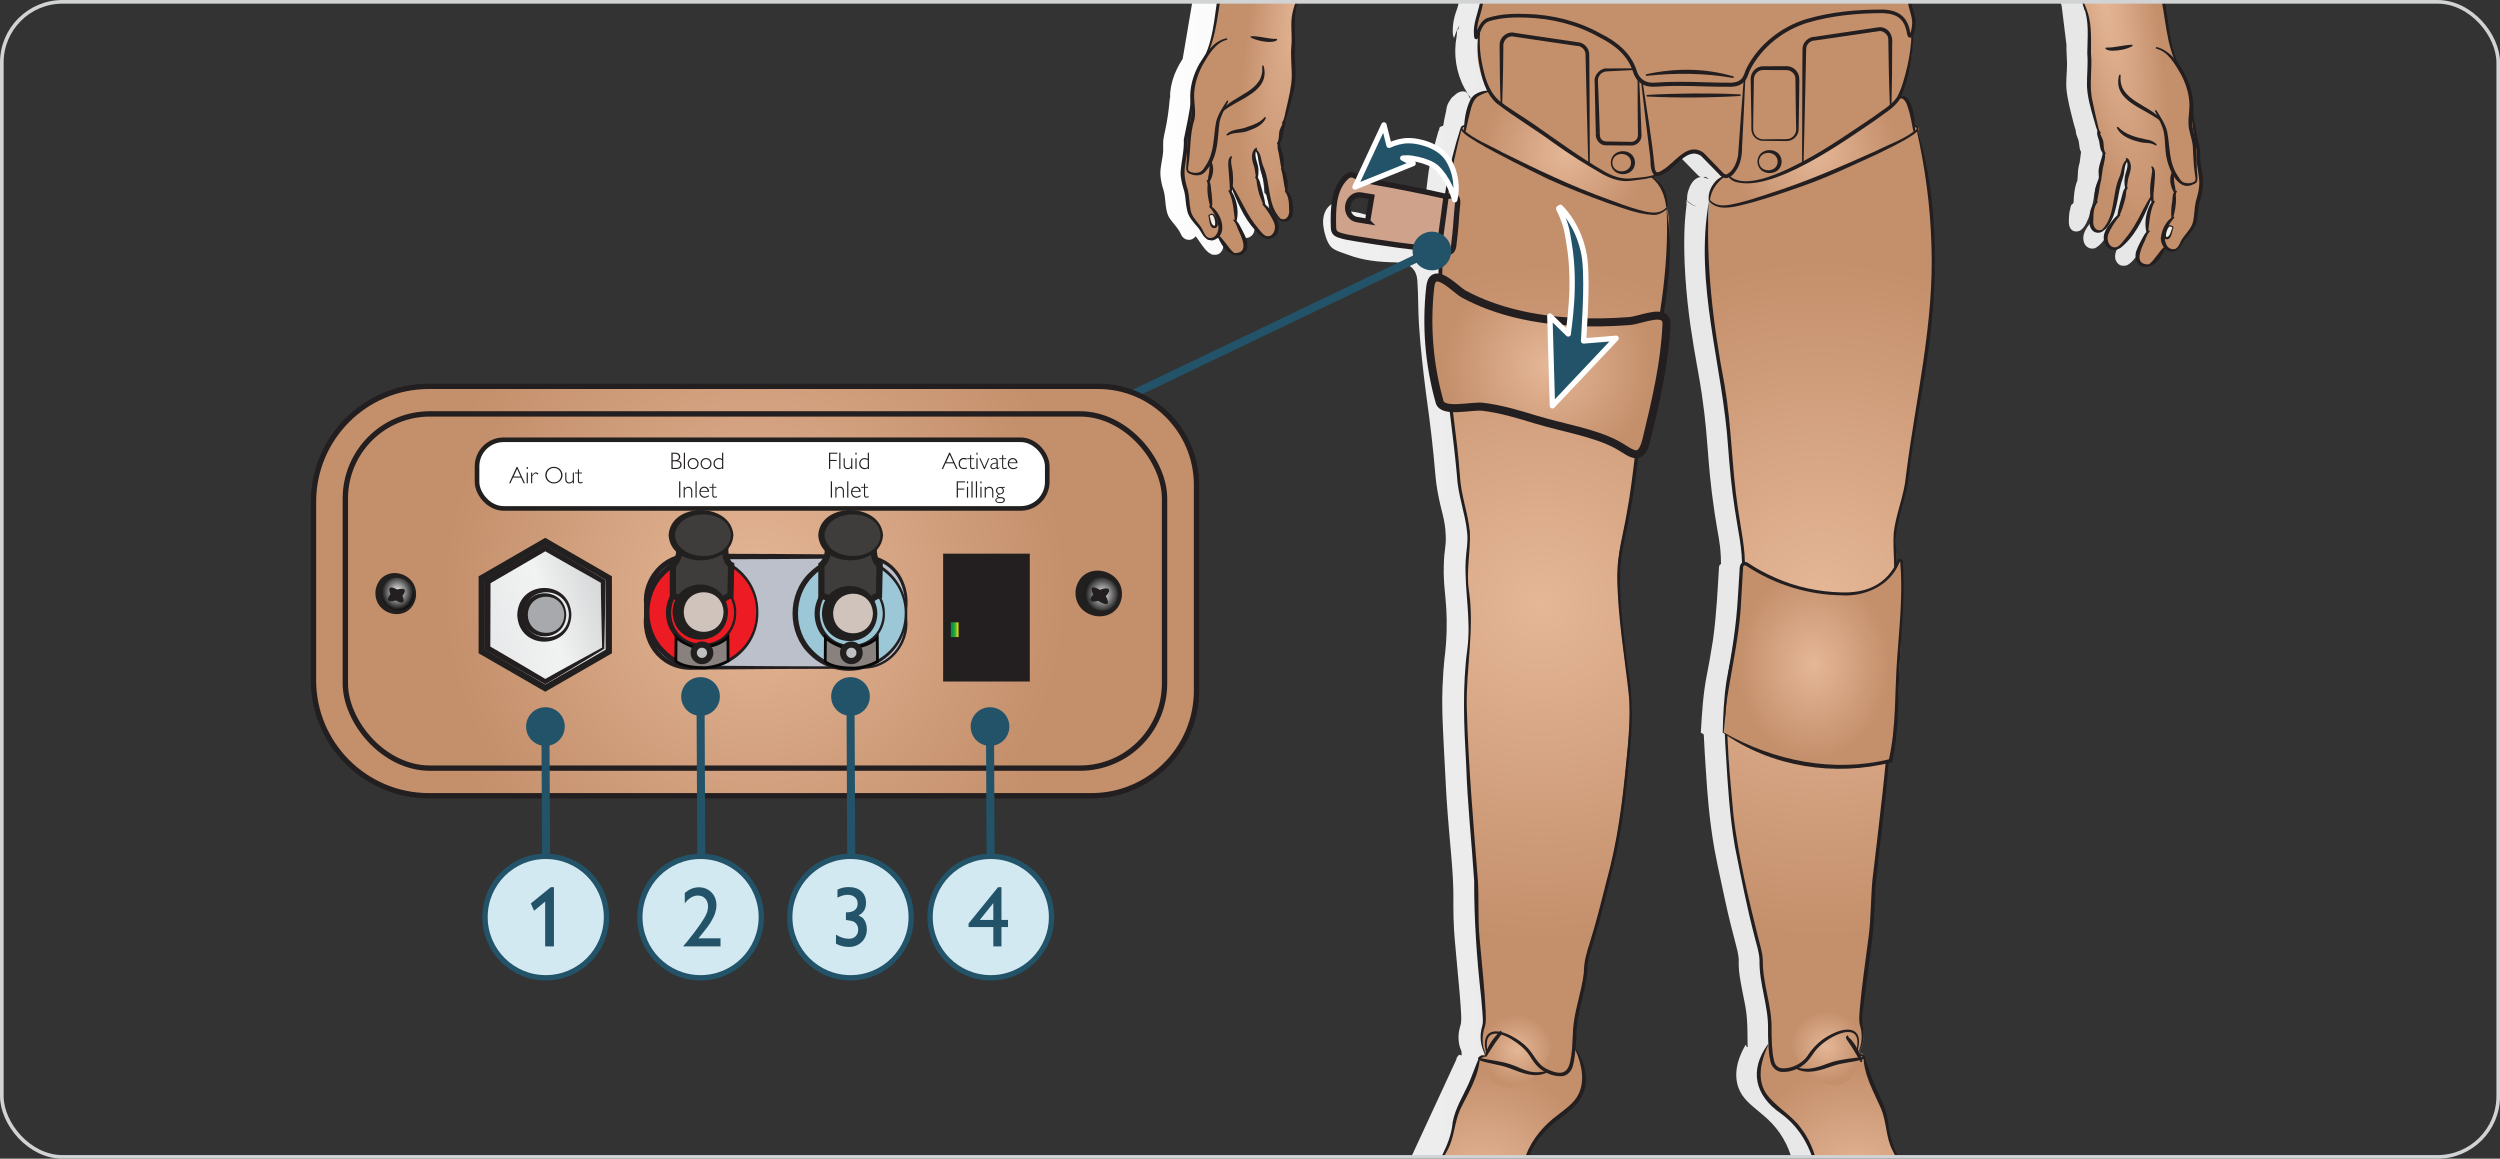 <?xml version="1.0" encoding="UTF-8"?>
<svg xmlns="http://www.w3.org/2000/svg" width="164.67mm" height="76.32mm" xmlns:xlink="http://www.w3.org/1999/xlink" viewBox="0 0 466.79 216.34">
  <rect x="0" y="0" width="466.79" height="216.34" fill="#333333" stroke="none"/>
  <defs>
    <style>
      .cls-1 {
        stroke: #fff;
      }

      .cls-1, .cls-2 {
        stroke-linejoin: round;
      }

      .cls-1, .cls-2, .cls-3, .cls-4 {
        stroke-linecap: round;
      }

      .cls-1, .cls-5 {
        fill: #225369;
      }

      .cls-2, .cls-6 {
        fill: #cea28b;
      }

      .cls-2, .cls-6, .cls-7, .cls-8, .cls-9 {
        stroke: #231f20;
      }

      .cls-10 {
        fill: #fff;
        stroke-width: .86px;
      }

      .cls-10, .cls-3, .cls-4, .cls-11, .cls-12 {
        stroke: #221f1f;
      }

      .cls-13, .cls-14, .cls-15 {
        fill: none;
      }

      .cls-13, .cls-15, .cls-16, .cls-6, .cls-7, .cls-8, .cls-9 {
        stroke-miterlimit: 10;
      }

      .cls-13, .cls-16 {
        stroke: #225369;
      }

      .cls-13, .cls-7 {
        stroke-width: 1.5px;
      }

      .cls-3 {
        stroke-width: .82px;
      }

      .cls-3, .cls-4, .cls-11, .cls-12, .cls-17 {
        stroke-miterlimit: 8;
      }

      .cls-3, .cls-18 {
        fill: #231f20;
      }

      .cls-19 {
        fill: url(#medium_skin-3);
      }

      .cls-19, .cls-20, .cls-21, .cls-22, .cls-23, .cls-24, .cls-25, .cls-26, .cls-14, .cls-27, .cls-28, .cls-29, .cls-30, .cls-31, .cls-32, .cls-33, .cls-34, .cls-35, .cls-36, .cls-37, .cls-38, .cls-39, .cls-18, .cls-5, .cls-40, .cls-41, .cls-42, .cls-43, .cls-44, .cls-45, .cls-46, .cls-47, .cls-48 {
        stroke-width: 0px;
      }

      .cls-20 {
        fill: url(#medium_skin-4);
      }

      .cls-21 {
        fill: url(#medium_skin-2);
      }

      .cls-22 {
        fill: url(#medium_skin-5);
      }

      .cls-23 {
        fill: url(#medium_skin-9);
      }

      .cls-24 {
        fill: url(#medium_skin-6);
      }

      .cls-25 {
        fill: url(#medium_skin-7);
      }

      .cls-26 {
        fill: url(#medium_skin-8);
      }

      .cls-49 {
        clip-path: url(#clippath);
      }

      .cls-4 {
        fill: url(#linear-gradient-4);
      }

      .cls-4, .cls-11 {
        stroke-width: 1.17px;
      }

      .cls-27 {
        fill: url(#linear-gradient);
      }

      .cls-28 {
        fill: url(#radial-gradient);
      }

      .cls-29 {
        fill: url(#Panel_-_hvitaktig_-2);
      }

      .cls-15 {
        stroke: #d1d3d4;
        stroke-width: .68px;
      }

      .cls-30 {
        fill: url(#Medium_skin_2_OK_-3);
      }

      .cls-31 {
        fill: url(#Medium_skin_2_OK_-2);
      }

      .cls-16 {
        fill: #d3e9f2;
      }

      .cls-32 {
        fill: url(#Medium_skin_2_OK_);
      }

      .cls-33 {
        fill: url(#radial-gradient-2);
      }

      .cls-7 {
        fill: url(#Medium_skin_2_OK_-4);
      }

      .cls-11 {
        fill: #bec0c2;
      }

      .cls-12 {
        stroke-width: 1.17px;
      }

      .cls-12, .cls-39 {
        fill: #3f3d3c;
      }

      .cls-34 {
        fill: url(#medium_skin);
      }

      .cls-35 {
        fill: url(#linear-gradient-2);
      }

      .cls-36 {
        fill: url(#linear-gradient-3);
      }

      .cls-37 {
        fill: url(#linear-gradient-5);
      }

      .cls-38 {
        fill: url(#Panel_-_hvitaktig_);
      }

      .cls-40 {
        fill: #221f1f;
      }

      .cls-41 {
        fill: #c48f6b;
      }

      .cls-42 {
        fill: #d0c3bb;
      }

      .cls-43 {
        fill: #bbc0ca;
      }

      .cls-44 {
        fill: #a7a9ac;
      }

      .cls-45 {
        fill: #9bc7d7;
      }

      .cls-46 {
        fill: #ed1c24;
      }

      .cls-8 {
        fill: url(#medium_skin-12);
      }

      .cls-9 {
        fill: url(#medium_skin-13);
      }

      .cls-17 {
        fill: #88817e;
        stroke: #070707;
        stroke-width: .53px;
      }

      .cls-47 {
        fill: url(#medium_skin-10);
      }

      .cls-48 {
        fill: url(#medium_skin-11);
      }
    </style>
    <clipPath id="clippath">
      <rect class="cls-14" x=".34" y=".34" width="466.12" height="215.67" rx="11.34" ry="11.34"/>
    </clipPath>
    <linearGradient id="linear-gradient" x1="389.3" y1="43.15" x2="389.35" y2="43.15" gradientUnits="userSpaceOnUse">
      <stop offset="0" stop-color="#fff"/>
      <stop offset=".03" stop-color="#fcfcfc"/>
      <stop offset=".2" stop-color="#efefef"/>
      <stop offset=".42" stop-color="#e8e8e8"/>
      <stop offset="1" stop-color="#e7e7e7"/>
    </linearGradient>
    <linearGradient id="linear-gradient-2" x1="216.57" y1="17.09" x2="406.8" y2="17.09" xlink:href="#linear-gradient"/>
    <linearGradient id="linear-gradient-3" x1="233.81" y1="41.11" x2="233.86" y2="41.11" xlink:href="#linear-gradient"/>
    <radialGradient id="Medium_skin_2_OK_" data-name="Medium skin 2 OK!" cx="507.42" cy="-2095.59" fx="507.42" fy="-2095.59" r=".02" gradientTransform="translate(994.31 4581.34) rotate(-10.35) scale(.44 2.18)" gradientUnits="userSpaceOnUse">
      <stop offset="0" stop-color="#e5b797"/>
      <stop offset=".99" stop-color="#c48f6b"/>
    </radialGradient>
    <radialGradient id="medium_skin" data-name="medium skin" cx="526.14" cy="-2204.49" fx="526.14" fy="-2204.49" r="21.33" gradientTransform="translate(1028.35 4767.74) rotate(-10.35) scale(.44 2.18)" gradientUnits="userSpaceOnUse">
      <stop offset="0" stop-color="#e5b797"/>
      <stop offset=".99" stop-color="#c48f6b"/>
    </radialGradient>
    <radialGradient id="Medium_skin_2_OK_-2" data-name="Medium skin 2 OK!" cx="2732.52" cy="-1693.96" fx="2732.52" fy="-1693.96" r=".02" gradientTransform="translate(762.2 3893.91) rotate(-169.65) scale(.44 -2.18)" xlink:href="#Medium_skin_2_OK_"/>
    <radialGradient id="Medium_skin_2_OK_-3" data-name="Medium skin 2 OK!" cx="2751.02" cy="-1801.58" fx="2751.02" fy="-1801.58" r="21.08" gradientTransform="translate(728.56 4078.12) rotate(-169.65) scale(.44 -2.18)" xlink:href="#Medium_skin_2_OK_"/>
    <linearGradient id="Panel_-_hvitaktig_" data-name="Panel - hvitaktig " x1="11671.48" y1="3487.16" x2="11673.7" y2="3487.16" gradientTransform="translate(11840.85 3717.42) rotate(-145.8) scale(1 -1)" gradientUnits="userSpaceOnUse">
      <stop offset="0" stop-color="#fff"/>
      <stop offset=".06" stop-color="#fbfaf8"/>
      <stop offset=".22" stop-color="#f4f1eb"/>
      <stop offset=".45" stop-color="#f0ece4"/>
      <stop offset="1" stop-color="#efebe3"/>
    </linearGradient>
    <linearGradient id="Panel_-_hvitaktig_-2" data-name="Panel - hvitaktig " x1="716.01" y1="-3228.44" x2="718.22" y2="-3228.44" gradientTransform="translate(1329.76 3218.46) rotate(-28.76)" xlink:href="#Panel_-_hvitaktig_"/>
    <radialGradient id="medium_skin-2" data-name="medium skin" cx="315.18" cy="-65.34" fx="315.18" fy="-65.34" r="67.94" gradientTransform="translate(438.83 -357.9) rotate(120) scale(1 .6)" xlink:href="#medium_skin"/>
    <radialGradient id="medium_skin-3" data-name="medium skin" cx="338.74" cy="28.39" fx="338.74" fy="28.39" r="15.6" gradientTransform="matrix(1,0,0,1,0,0)" xlink:href="#medium_skin"/>
    <radialGradient id="medium_skin-4" data-name="medium skin" cx="339.99" cy="111.82" fx="339.99" fy="111.82" r="63.94" gradientTransform="matrix(1,0,0,1,0,0)" xlink:href="#medium_skin"/>
    <radialGradient id="medium_skin-5" data-name="medium skin" cx="346.49" cy="221.01" fx="346.49" fy="221.01" r="22.34" gradientTransform="matrix(1,0,0,1,0,0)" xlink:href="#medium_skin"/>
    <radialGradient id="medium_skin-6" data-name="medium skin" cx="340.97" cy="195.42" fx="340.97" fy="195.42" r="6.77" gradientTransform="matrix(1,0,0,1,0,0)" xlink:href="#medium_skin"/>
    <radialGradient id="medium_skin-7" data-name="medium skin" cx="338.58" cy="124.05" fx="338.58" fy="124.05" r="17.98" gradientTransform="translate(437.82 -214.53) rotate(90) scale(1 .8)" xlink:href="#medium_skin"/>
    <radialGradient id="medium_skin-8" data-name="medium skin" cx="-2925.6" cy="-36.79" fx="-2925.6" fy="-36.79" r="15.75" gradientTransform="translate(-2632.62 -46.97) rotate(-177.8) scale(1 -1)" xlink:href="#medium_skin"/>
    <radialGradient id="medium_skin-9" data-name="medium skin" cx="-2924.28" cy="47.29" fx="-2924.28" fy="47.29" r="63.89" gradientTransform="translate(-2632.62 -46.97) rotate(-177.8) scale(1 -1)" xlink:href="#medium_skin"/>
    <radialGradient id="medium_skin-10" data-name="medium skin" cx="-2917.63" cy="156.49" fx="-2917.63" fy="156.49" r="22.34" gradientTransform="translate(-2632.62 -46.97) rotate(-177.8) scale(1 -1)" xlink:href="#medium_skin"/>
    <radialGradient id="medium_skin-11" data-name="medium skin" cx="-2923.14" cy="130.9" fx="-2923.14" fy="130.9" r="6.77" gradientTransform="translate(-2632.62 -46.97) rotate(-177.8) scale(1 -1)" xlink:href="#medium_skin"/>
    <radialGradient id="Medium_skin_2_OK_-4" data-name="Medium skin 2 OK!" cx="288.94" cy="68.32" fx="288.94" fy="68.32" r="19.58" gradientTransform="matrix(1,0,0,1,0,0)" xlink:href="#Medium_skin_2_OK_"/>
    <radialGradient id="medium_skin-12" data-name="medium skin" cx="140.96" cy="110.35" fx="140.96" fy="110.35" r="64.25" gradientTransform="matrix(1,0,0,1,0,0)" xlink:href="#medium_skin"/>
    <radialGradient id="medium_skin-13" data-name="medium skin" cx="140.96" cy="110.35" fx="140.96" fy="110.35" r="58.92" gradientTransform="matrix(1,0,0,1,0,0)" xlink:href="#medium_skin"/>
    <radialGradient id="radial-gradient" cx="229.72" cy="101.03" fx="229.72" fy="101.03" r="4.01" gradientTransform="translate(18.78 -24.13) rotate(10.98) scale(.9 .96) skewX(1.63)" gradientUnits="userSpaceOnUse">
      <stop offset="0" stop-color="#f2f2f2"/>
      <stop offset="1" stop-color="#000"/>
    </radialGradient>
    <radialGradient id="radial-gradient-2" cx="86.07" cy="130.51" fx="86.07" fy="130.51" r="3.62" gradientTransform="translate(18.57 -31.04) rotate(11.34) scale(.9 .98) skewX(2.4)" gradientUnits="userSpaceOnUse">
      <stop offset="0" stop-color="#fff"/>
      <stop offset="1" stop-color="#000"/>
    </radialGradient>
    <linearGradient id="linear-gradient-4" x1="2137.83" y1="320.99" x2="2164.57" y2="320.99" gradientTransform="translate(-2046.44 454.97) rotate(-17.48)" gradientUnits="userSpaceOnUse">
      <stop offset="0" stop-color="#e6e7e8"/>
      <stop offset=".52" stop-color="#f1f2f2"/>
      <stop offset="1" stop-color="#d1d3d4"/>
    </linearGradient>
    <linearGradient id="linear-gradient-5" x1="177.54" y1="117.57" x2="178.96" y2="117.57" gradientUnits="userSpaceOnUse">
      <stop offset="0" stop-color="#009444"/>
      <stop offset=".15" stop-color="#039543"/>
      <stop offset=".28" stop-color="#0e9940"/>
      <stop offset=".4" stop-color="#1f9f3b"/>
      <stop offset=".52" stop-color="#38a834"/>
      <stop offset=".63" stop-color="#59b42c"/>
      <stop offset=".74" stop-color="#81c321"/>
      <stop offset=".85" stop-color="#b0d415"/>
      <stop offset=".95" stop-color="#e5e806"/>
      <stop offset="1" stop-color="#fff200"/>
    </linearGradient>
  </defs>
  <g id="Tekst_og_bilder_gamle_ill" data-name="Tekst og bilder/gamle ill">
    <g class="cls-49">
      <g>
        <g>
          <path class="cls-27" d="m389.35,43.1l-.05.08s0,.02,0,.02c0,0,0,0,0,0,.02-.03.03-.07.05-.1Z"/>
          <path class="cls-35" d="m406.79,34.5c.07-1.51-.45-2.98-.53-4.49-.02-.3-.01-.61,0-.91,0-.34,0-.68-.02-1.02-.02-.19-.05-.38-.08-.57-.03-.16-.05-.32-.08-.48-.06-.27-.12-.54-.17-.81-.44-2.02-.72-4.07-.89-6.13h-.05c0-.33,0-.66-.03-.99,0-.02,0-.03,0-.05-.03-.36-.08-.71-.14-1.06-.02-.11-.05-.22-.07-.33-.05-.26-.11-.51-.18-.77-.03-.12-.07-.25-.11-.37-.07-.24-.16-.48-.24-.72-.04-.12-.09-.24-.14-.36-.1-.26-.22-.51-.34-.77-.04-.09-.08-.18-.12-.27-.16-.32-.33-.64-.52-.96-.07-.13-.16-.25-.23-.38-.09-.14-.17-.29-.26-.43-.31-.63-.55-1.17-.75-1.69.2.51.44,1.06.75,1.69l-7.94-46.78c-.03-.18-.05-.36-.08-.54-.11-.72-.23-1.44-.34-2.16-.13-.84-.26-1.68-.4-2.52-.12-.72-.26-1.44-.39-2.17-.13-.73-.25-1.45-.4-2.18,0-.04-.02-.09-.03-.13-.04-.18-.06-.36-.1-.55l.06.37c-.1-.5-.22-1-.33-1.51-.1-.48-.2-.96-.31-1.44-.09-.36-.17-.73-.26-1.09l-8-37.14c-.08-.43-.15-.86-.21-1.3-.06-.37-.12-.74-.17-1.12-.05-.42-.08-.84-.12-1.26-.04-.39-.08-.79-.1-1.18-.03-.38-.04-.77-.06-1.15-.02-.44-.05-.88-.06-1.33,0-.23-.01-.45-.02-.68-.1-3.78-.06-7.57-.7-11.33-.39-2.33-.98-4.65-1.79-6.89-1.2-3.32-2.9-6.44-5.25-9.06-2.24-2.5-5.13-4.5-8.28-5.63-1.4-.5-2.85-.83-4.33-.96,0-.58,0-.97-.2-1.4-.03-.1-.06-.2-.11-.3-.33-.7-.76-.6-1.5-1.5-.43-.52-.35-.63-.9-1.4,0,0-.53-.75-1.2-1.4-.59-.58-1.22-.99-3.11-1.9-.84-.41-1.56-.75-2.42-1.12-.27-.56-.66-1.04-1.14-1.39-.93-.67-2.17-.8-3.21-.34-.06.03-.11.05-.16.08-.21-.07-.43-.15-.68-.24-2.94-1.03-2.68-.99-3.71-1.3-1.64-.5-2.21-.58-3.61-1.1-1.2-.45-2.04-.87-2.31-1-1.5-.73-4.6-1.87-11.33-3.71-.34-.07-.84-.21-1.4-.5-.57-.3-.59-.45-.9-.5-.05,0-.1,0-.15,0l-.34-8.51s.14-.03.33-.23c.13-.14.28-.37.42-.74.26-.72.14-2.54.2-4.56.02-.51.04-1.03.09-1.55,0-.1.03-.2.04-.3.19-1.52.73-2.8,1.22-3.92.3-.67.57-1.29.73-1.86.12.04.24.05.36.05.38.02.76-.14,1-.43.19-.24.28-.55.47-.8.18-.22.42-.38.63-.57.33-.32.54-.74.73-1.17,1.15-2.6,1.65-5.48,1.53-8.33-.02-.47-.06-.96-.26-1.39-.2-.43-.58-.8-1.05-.86-.02,0-.04,0-.05,0-.01,0-.02,0-.03,0-.11-.01-.22,0-.33,0-.09,0-.17,0-.26,0-.06,0-.13,0-.19,0-.1-.02-.19-.06-.27-.11-.03-.02-.04-.04-.07-.06.85-3.8.91-6.89.82-8.89-.08-1.64-.15-3.21-.7-5.17-.23-.81-.4-1.22-.71-2.22-.1-.36-.21-.71-.31-1.08-.25-.92-.63-1.8-.81-2.74-.12-.63-.19-1.19-.64-1.68-.22-.24-.48-.4-1-.72-.85-.52-.96-.43-1.22-.72-.08-.09-.19-.23-.59-1.53-.3-.97-.33-1.2-.59-1.39-.22-.16-.38-.13-.66-.2-.12-.04-.24-.1-.36-.17-.28-.17-.55-.39-.81-.62-.42-.46-1.27-1.02-2.14-1.51-.23-.14-.47-.26-.7-.38-.46-.24-.9-.46-1.26-.62-2.3-1.05-4.29-1.33-5.47-1.54-.78-.14-1.56-.19-2.34-.23h-.77c-.34,0-.68,0-.68,0-1.32,0-2.94-.11-4.4.14-.24.02-.43.06-.6.1-1.16.31-2.37,1.01-3.02,1.55-.12.1-.4.34-.84.58-.07.04-.3.16-.89.4-.51.2-.9.33-.94.35-.43.15-1.15.56-2.07,1.34-1.63,1.28-2.97,2.99-4.23,4.66-.18.24-.37.49-.55.75-.58.69-.83,1.04-1.02,1.62-.12.36-.15.62-.16.9-.16.86-.11,1.71-.37,2.6-.17.59-.33,1.18-.49,1.78,0,.02-.02.05-.02.07-.83,2.6-.91,4.87-.94,5.72-.01.34-.02.7,0,1.1,0,.02,0,.03,0,.05,0,.3.03.64.05,1.01,0,.05,0,.1.01.15.02.27.05.57.09.88.01.11.02.23.04.34.03.29.07.6.12.94.2,1.48.44,2.96.53,4.47-.09.05-.18.1-.28.12-.08.02-.17,0-.25,0-.09,0-.18,0-.26,0-.11,0-.22-.02-.33,0-.46.05-.85.42-1.05.86-.15.34-.21.71-.24,1.09,0,.1-.01.2-.02.31-.12,2.85.38,5.73,1.53,8.33.19.42.4.85.73,1.16.21.2.45.35.63.57.19.24.28.55.47.8.18.23.44.36.72.41.18.03.37.04.55-.02.26.9.8,1.92,1.26,3.11.34.88.64,1.86.74,2.96.08.89.1,1.78.11,2.61,0,.85,0,1.63.02,2.26.01.31.03.6.06.83.02.16.06.3.1.42.07.2.15.35.23.48.27.44.52.49.53.51l-.36,9.16c-1,.29-2.59,1.09-3.2,1.33-1.28.51-2.92,1.17-4.71,1.88-5.35,2.04-11.82,4.47-14.65,5.6-.38-.09-.77-.14-1.15-.1-.6.04-1.18.24-1.68.59-.42.3-.76.71-1.03,1.18-1.01.44-2.01.88-2.99,1.37-.83.41-1.76.97-2.42,1.62-.61.6-1.33,1.32-1.8,2.01-.68.98-1.1,1.6-1.3,2.61l.18.05c-.02.09-.05.16-.07.26h.16c-1.29.16-2.56.46-3.79.91-3.09,1.12-5.92,3.09-8.13,5.54-2.29,2.55-3.95,5.59-5.14,8.81-.83,2.25-1.43,4.59-1.83,6.95-.62,3.72-.58,7.47-.69,11.2,0,.22-.01.44-.02.66-.01.44-.04.87-.06,1.31-.02.38-.03.76-.06,1.14-.03.39-.07.78-.1,1.17-.04.41-.07.83-.12,1.24-.04.37-.11.74-.16,1.11-.06.43-.13.85-.21,1.28l-7.91,36.71c-.09.36-.18.71-.26,1.07-.11.47-.21.95-.31,1.42-.11.5-.23.99-.32,1.49l.06-.37c-.04.18-.06.36-.1.54,0,.04-.02.09-.03.13-.14.71-.26,1.43-.39,2.14-.13.72-.27,1.43-.39,2.15-.14.83-.27,1.66-.4,2.5-.11.71-.23,1.41-.33,2.12-.03.18-.05.36-.08.54l-7.84,46.23c.3-.6.52-1.12.72-1.62-.2.49-.42,1.02-.72,1.62-.09.14-.17.28-.26.42-.08.12-.16.25-.23.37-.18.31-.35.63-.51.95-.04.09-.08.18-.12.26-.12.25-.23.5-.34.76-.05.12-.09.24-.13.35-.09.23-.17.47-.24.71-.04.12-.07.24-.11.37-.07.25-.13.51-.18.76-.02.11-.05.22-.07.32-.06.35-.11.7-.14,1.05,0,.02,0,.03,0,.05-.02.33-.03.65-.02.98,0,0-.05,0-.05,0-.17,2.04-.44,4.07-.88,6.06-.06.27-.12.55-.18.82-.03.14-.04.27-.07.41-.03.2-.07.41-.09.61-.03.35-.03.7-.02,1.05,0,.29,0,.57,0,.85-.07,1.49-.58,2.95-.52,4.43.02.54.11,1.09.23,1.64.09.41.2.82.33,1.21.56,1.74.16,3.93,1.26,5.47.47.66,1.04,1.25,1.49,1.92.1.15.21.31.3.47.09.16.17.33.25.49,0,0,0,.02.01.03.09.17.19.34.32.48.02.02.04.03.06.05.07.06.13.12.21.18.03.02.06.04.09.05.01,0,.02.02.04.03.02.01.05.02.07.03.03.01.06.02.08.04.03.01.05.02.09.04.03.01.07.02.1.03.03,0,.06.02.09.02.02,0,.03.01.05.01.01,0,.02,0,.04,0,.03,0,.06.01.1.01.02,0,.04,0,.07,0,.03,0,.06,0,.09,0,.03,0,.06,0,.09,0,.1,0,.2-.03.29-.06.01,0,.03,0,.04,0,.14-.05.27-.13.39-.21.01,0,.02-.01.03-.02.02-.02.04-.04.06-.06.1-.08.21-.17.3-.29,0,0,.01-.02.03-.02.16.23.32.45.48.68.22.31.44.63.66.94.07.1.14.19.21.28.19.26.39.51.61.74.12.13.26.24.39.35.03.02.06.06.09.08.12.09.26.16.39.23.04.02.07.05.11.09.02,0,.04,0,.07.01.09.02.17.03.26.04.09.01.18.02.26.02.19,0,.38-.01.56-.07.34-.11.61-.37.8-.69.1-.18.19-.36.23-.56.09-.49-.02-.95-.17-1.41-.08-.23-.17-.47-.26-.69-.24-.61-.52-1.2-.83-1.77-.06-.12-.12-.24-.18-.35-.1-.17-.2-.33-.32-.49-.02-.02-.03-.05-.04-.07,0,0,.02-.02.02-.02,0-.12,0-.24,0-.36.02-.43.02-.86-.01-1.29-.07-1.1-.29-2.2-.68-3.23-.07-.17-.14-.35-.24-.5-.01-.02-.02-.05-.03-.07.02-.29.06-.58.09-.87.02-.13.03-.27.04-.4.36.71.72,1.42,1.07,2.13.23.45.45.9.67,1.35.06.13.12.26.18.4.1.22.2.43.31.63.04.08.08.17.13.25.08.14.16.29.25.43.06.11.13.22.19.33.09.15.17.31.27.45.08.12.17.24.26.37.18.26.36.52.55.78.1.14.2.27.31.41.14.16.28.3.41.46.12.14.23.3.35.44,0,.01.02.02.03.03.2.25.43.49.68.7.13.11.27.22.42.31.08.05.16.09.24.15.03.01.07.01.11.02.07.02.14.04.24.05.24.03.48,0,.71-.08.01,0,.02,0,.03,0,.07-.03.14-.08.2-.12.06-.04.13-.06.19-.11.13-.1.25-.22.35-.36.1-.14.17-.28.23-.46.01-.03.01-.07.02-.11.14-.46.13-.96,0-1.42-.06-.21-.14-.42-.24-.61,0,.01.01.02.03.03-.02-.01-.02-.03-.04-.05-.2-.42-.46-.81-.75-1.17-.03-.04-.06-.09-.09-.13-.18-.24-.35-.5-.53-.75-.16-.22-.34-.43-.53-.61-.02-.02-.03-.04-.04-.07-.05-.15-.1-.31-.14-.46l.15.46c-.15-.49-.31-.98-.46-1.47-.05-.17-.11-.34-.16-.5-.16-.5-.3-1.01-.41-1.52-.02-.08-.04-.15-.05-.23-.01-.06-.02-.13-.03-.19-.02-.14-.05-.28-.07-.42-.01-.07-.02-.14-.05-.21-.05-.16-.12-.3-.21-.44-.01-.01-.01-.03-.02-.05,0-.08,0-.17,0-.25,0-.16,0-.32,0-.48,0-.15-.01-.3-.02-.46,0-.02,0-.04,0-.06l-.05-3.42,1.17,3.28c.1.31.19.63.28.94.06.2.12.4.17.61,0,.01,0,.03,0,.04.24.93.23,1.91.52,2.84.07.69.41,1.78.87,2.76.16.39.33.76.55,1.06.23.37.52.66.87.88.07.03.14.05.22.07.06.02.11.04.18.05.02,0,.03,0,.05,0,.12.02.23.02.35.01.02,0,.03,0,.05-.01.1-.01.19-.03.28-.06.12-.04.23-.1.31-.17.29-.22.46-.56.53-.91.08-.35.07-.7.06-1.06-.02-.59-.04-1.18-.18-1.75-.02-.07-.05-.15-.07-.22-.02-.13-.03-.26-.07-.39-.1-.39-.21-.36-.37-.51-.05-.07-.1-.13-.16-.2-.01-.02-.02-.03-.01-.06-.02-.36-.04-.73-.07-1.1,0-.06-.01-.12-.02-.18-.03-.29-.06-.58-.1-.87-.02-.14-.06-.27-.08-.41-.04-.21-.08-.42-.14-.63-.04-.15-.1-.3-.15-.45-.05-.13-.08-.27-.13-.41-.01-.07-.02-.13-.02-.2l.03.2c-.02-.12-.03-.25-.05-.38-.06-.56-.04-1.13-.11-1.69-.05-.37-.13-.72-.22-1.08-.02-.06-.03-.12-.05-.18l-.25-1.96c.06-.1.12-.22.16-.33.01-.03.02-.05.03-.08.03-.11.06-.22.08-.33,0-.02,0-.03.01-.05.04-.24.06-.49.09-.73.02-.17.04-.35.08-.52.14-.55.45-1.08.51-1.63,0-.09.03-.17,0-.26.01-.02.02-.05.02-.07.05-.13.1-.26.14-.39.1-.34.19-.68.28-1.02.15-.56.29-1.13.43-1.7.24-.98.48-1.97.65-2.96.09-.54.18-1.09.22-1.64.11-1.57-.13-3.13-.12-4.7,0-.82.1-1.64.11-2.46,0-.01,0-.03,0-.04,0-.29,0-.57-.01-.86l.89-7.2,3.4-11.02c-.24.76-.49,1.51-.73,2.27.24-.77.49-1.54.74-2.3v.04c.05-.19.11-.37.17-.56.19-.59.38-1.19.57-1.77.49-1.51,1-3.01,1.5-4.49.37-1.09.75-2.18,1.12-3.27,2.26-6.59,4.52-13.18,6.78-19.76.21-.6.39-1.21.55-1.83.05-.2.1-.4.15-.59.1-.42.2-.84.29-1.27.05-.25.1-.49.14-.74.07-.39.13-.77.18-1.16.04-.26.07-.52.1-.78,0-.07.02-.15.04-.22,0-.04.01-.07.02-.11.07-.37.16-.73.23-1.1.09-.42.18-.84.28-1.26.1-.4.21-.79.32-1.19.08-.29.15-.59.23-.88.47-1.69.95-3.37,1.42-5.05.41-1.46.8-2.92,1.16-4.39.17-.69.32-1.37.47-2.06.39-1.8.71-3.62,1-5.44.1-.63.2-1.27.3-1.9.26-1.69.49-3.38.7-5.07.19-1.55.37-3.1.52-4.65.17-1.77.38-3.57.62-5.36.19-1.41.38-2.82.6-4.21.16-1.02.3-2.04.45-3.07.26-1.79.51-3.59.79-5.38.08-.5.2-1,.35-1.49.32-1.03.8-2,1.4-2.9l.04.28c-.09.04-.19.08-.27.14-.55.41,1.04,4.75,1.25,5.51.2.75.5,1.5.56,2.29.36,4.86.55,8.41,1.16,13.99.25,2.26.31,1.24,2.11,10.03.62,3.04,1.34,6.56,1.8,9.32.57,3.4.95,6.85,1.2,10.18-.09.28-.16.59-.28.96-.3.97-.13,2.04.45,2.85.02.06.04.11.06.17.4,8.87-.12,16.16-.54,17.93-.07.29-.11,1.23-.2,3.11-.03.55-.04,1.12.18,1.52.06.23.15.45.33.59.31.25.66.18.87.47.02.19-.02.41-.08.73-.1.53-.14,1.08-.3,1.6-.37,1.22-.4,4.04-.6,10.33-.1,2.99-.12,3.35-.1,4.31.02.75.05,1.44,0,2.51-.06,1.13-.09,1.69-.1,1.8-.09.73-.19,1.16,0,1.7.03.08.06.13.08.19.01.04.01.08.03.12.15.42.33.51.5.8.02.03.02.05.03.08.17.85-.51,1.83-.85,3.52-.33,1.66-.23,3.09-.08,3.09.02.19.06.31.09.32.09.01.16-.58.61-1.51-.05.44-.09.86-.11,1.27-.62,3.27-.1,6.75,1.49,9.67.35.64.76,1.3,1.23,1.92-.13-.08-.25-.16-.38-.25-.14-.69-.51-.92-.59-.97-.03-.02-.06-.02-.09-.04l.04-.07s-.1.02-.15.02c-.57-.18-1.38.08-2.04.79-.15.1-.29.2-.39.31-.14.15-.27.35-.39.58-.03.04-.06.07-.09.12-.41.58-.51,1.16-.61,1.88-.23.91-.41,1.89-.53,2.69-.54.12-.69.3-.73.45-.02.06-.01.13.01.21l-.11.22s-.02.06-.03.1v-.1c-.66,2.25-1.2,4.41-1.65,6.49-.62,2.77-.49,6.92-1.99,9.38-1.6,2.61-5.07,1.62-7.36.74-1.61-.61-3.3-1.21-5.01-1.44-.69-.09-.81.15-1.49-.24-.63-.36-.86-1.17-1.66-1.31-.53-.09-1.06.23-1.42.62-.81.88-1.08,2.15-.97,3.34.12,1.23.61,3.35,1.55,4.24.7.66,2.12,1.02,3.04,1.37,2.79,1.08,5.82,1.38,8.79,1.43,2.41.04,4.02.94,4.2,3.42.2,2.77.12,5.57.31,8.35.28,4.18.75,8.33,1.28,12.48.36,2.85.88,6.11,1.43,11.68.41,4.12.37,4.73.77,6.94.71,3.91,1.4,5.02,1.51,8.17.08,2.3-.27,2.22-.36,5.45-.1,3.63.3,5.15.47,8.35.12,2.18.15,5.34-.36,9.28-.12,1.2-.26,2.96-.35,5.09-.14,3.63,0,6.34.26,11.58.26,5.1.39,7.65.46,8.75.65,9.84,1.36,13.86,1.31,19.58,0,.53-.02,1.74.03,3.42.08,2.65.26,4.42.52,7.17,1.08,11.27,1,12,.78,12.73-.12.4-.55,1.7-.29,3.32.1.63.29,1.16.47,1.56,0,.25.02.5.04.76-.19-.04-.36-.08-.5-.12l-.41.52c-.03.14-.07.27-.11.41l-14.33,30.98c-.89.67-1.51.87-2.2,1.9-.33.5-.72,1.2-.9,1.91-.13.13-.25.29-.28.4-.06.21.04.36.19.48.01.23.05.45.14.65-.11.39-.12.94-.06,1.55-.02.18-.05.35-.05.53,0,.01-.01.02-.02.03-.04.15-.02.28.05.38.04.38.11.76.26,1.12.07.17.14.28.21.36.16.58.33,1.1.51,1.5-.05.47.04.95.35,1.35.36.46,1.15.87,1.81.9.16.26.33.52.5.76-.04.44.02.89.28,1.25.41.59,1.22.82,1.93.7.34-.06.65-.19.95-.36.27.09.56.24.89.49.16.67.55,1.59,1.49,1.94.49.18.97.26,1.44.27.04,0,.07,0,.11,0,.21,0,.42-.01.63-.05,1-.16,1.66-.67,2.29-1.16.56-.43,2.01-1.51,2.65-3.47.4-1.25.39-1.66.9-2.74.58-1.24,1.18-1.74,1.75-2.24.85-.73,1.15-.75,1.71-1.2,1.39-1.12,1.78-2.81,2.06-4.05,1.43-6.42,2.15-9.63,2.21-9.92.7-3.41,1.15-5.55,2.37-7.85,3.3-6.23,8.46-6.38,9.64-11.14.38-1.51.43-3.84-1.31-7.12l-.05.08s-.02-.05-.04-.08l-.14.32s-.11.04-.2.09c.11-.88.06-1.5.25-4.16.13-1.77.38-2.93.44-3.24.14-.75.15-.66.66-2.83.63-2.69.82-3.67.9-4.89.04-.6.03-1.02.05-1.2.22-2.02,1.15-3.78,3.05-11.23,1.3-5.08,1.95-7.62,2.25-9.04,1.24-5.83,1.73-10.35,2.14-14.29.71-6.79,1.06-10.19.88-14.58-.18-4.4-.6-3.77-1.67-14.44-.56-5.55-.69-8.19-.41-11.45.25-2.88.59-3.47,1.48-8.12,2.08-10.88,1.5-14.32,4.04-25.99.13-.62.12-.55.25-1.16.95-4.38,2.16-9.96,2.87-16.88.43-4.23.51-7.3.47-9.39.02-1.23,0-2.14-.04-2.75-.02-.3-.07-.58-.13-.83-.02-.37-.04-.71-.06-.98.02-.01.03-.02.05-.04,0,0,0-.08,0-.1.03-.03.06-.05.1-.08v-.08s-.11.05-.11.05c-.03-.26-.07-.51-.11-.74-.11-1.12-.4-2.17-.98-3.1-.36-.81-.82-1.49-1.56-1.71-.04-.01-.07-.01-.11-.02-.04-.03-.07-.06-.11-.09l.03.07c-.15-.03-.3-.04-.44-.04.12-.04.23-.09.35-.13.34-.08.63-.17.86-.27.07,0,.14-.01.22-.03.2-.05.43-.18.68-.33,1.18-.58,3.03-2.25,3.72-2.91.04-.03.08-.06.11-.09,1.15-.73,2.61-1.2,3.63-.35l3.7,3.78c.13.13.3.22.46.27-.09,0-.17.02-.22.04-1.32.3-1.86,1.83-2.05,2.37-.22.61-.27,1.16-.27,1.57-.02.16-.04.31-.05.48l.04-.06c.84.73,1.28.96,1.7,1.05.03,0,.06.02.08.03.02,0,.03,0,.04.01-.51-.06-.95-.2-1.98-1.11l.02.13.05.11c-.02.16-.02.33,0,.51-.05.4-.11.87-.16,1.4-.17,1.64-.49,5.4-.08,11.9.44,6.95,1.44,12.57,2.22,16.98.11.61.1.54.21,1.16,2.09,11.76,1.39,15.18,3.04,26.13.71,4.69,1.02,5.28,1.16,8.17.02.47.04.93.04,1.39-.2.1-.35.29-.37.55-.27,4.12-.43,8.56-1.13,13.63-.47,3.05-.79,4.67-1.03,5.93-.82,3.92-1.03,7.68-1.24,11.38.17.11.37.22.55.34.08,2,.23,4.28.42,7.17.26,3.96.57,8.49,1.59,14.36.25,1.43.8,4,1.9,9.12,1.62,7.51,2.48,9.31,2.62,11.34.01.18-.02.6,0,1.2.04,1.22.18,2.21.71,4.92.43,2.19.44,2.11.56,2.86.05.32.26,1.48.32,3.25.09,2.67.02,3.28.09,4.18-.1-.05-.18-.09-.21-.1l-.13-.33s-.02.04-.03.06l-.04-.07c-1.87,3.21-1.9,5.53-1.59,7.06,1,4.81,6.14,5.16,9.2,11.5,1.13,2.34,1.49,4.5,2.06,7.93.05.3.64,3.53,1.82,10,.23,1.25.56,2.95,1.9,4.13.54.47.85.51,1.67,1.27.56.51,1.14,1.04,1.67,2.3.46,1.1.44,1.51.79,2.78.56,1.98,1.96,3.12,2.51,3.57.62.52,1.25,1.05,2.25,1.25.01,0,.03,0,.07.01.08.02.14.01.21.02.1.01.2.03.3.03.06,0,.11,0,.17,0,.47,0,.95-.06,1.44-.21.96-.31,1.38-1.23,1.57-1.89.34-.24.63-.37.9-.44.29.18.6.32.94.39.7.15,1.51-.05,1.95-.62.27-.36.35-.81.32-1.26.18-.23.35-.48.52-.72.67,0,1.48-.38,1.86-.83.33-.39.44-.88.4-1.37.18-.39.36-.87.54-1.42.09-.09.17-.2.25-.39.16-.35.25-.72.3-1.11.07-.1.1-.23.06-.38,0,0-.01-.02-.02-.03,0-.2-.01-.4-.03-.6.07-.57.08-1.09-.01-1.47.1-.2.14-.42.16-.65.16-.11.26-.26.21-.47-.03-.11-.13-.27-.26-.41-.15-.71-.51-1.43-.82-1.94-.64-1.04-1.25-1.28-2.09-1.96l-13.18-31.62c-.02-.11-.05-.21-.07-.31l-.39-.54c-.14.03-.31.07-.5.1.02-.18.04-.36.05-.54.21-.41.44-.96.58-1.64.33-1.61-.05-2.93-.16-3.33-.19-.74-.24-1.47,1.27-12.7.37-2.73.62-4.5.79-7.14.11-1.67.14-2.88.16-3.41.17-5.72,1.04-9.71,2.06-19.52.09-.9.26-2.77.57-6.22.22-.05.43-.1.64-.14.24-2.27,1.05-6.55,1.21-11.33.25-7.34.53-10,.57-12.06.04-2.27.23-5.19.28-8.25.05-1.72.05-3.37-.07-4.75-.01-.22-.02-.44-.03-.66,0-.05-.03-.09-.05-.12,0-.04,0-.09-.01-.13-.04-.28-.42-.32-.53-.07-.12.28-.26.57-.42.87,0-.06,0-.1,0-.16.03-3.23-.32-3.16-.15-5.46.23-3.15.96-4.23,1.82-8.11.48-2.19.46-2.8,1.03-6.9.77-5.54,1.41-8.78,1.88-11.61.82-4.88,2.55-15.22,2.48-25.76-.03-5.63-.59-13.59-3.02-23.17l-.02-.05c.16-.18.19-.32.16-.43-.03-.15-.18-.33-.73-.47-.1-.9-.43-2.09-.83-3.15-.22-.74-.49-1.39-.82-1.76-.03-.03-.05-.05-.07-.08-.07-.11-.15-.22-.22-.31,0,0-.06,0-.15,0-.23-.12-.41-.08-.66,0-.06-.07-.15-.07-.26-.02.14-.25.28-.5.38-.77.12-.3.23-.62.34-.94,1.05-2.46,1.78-5.68,1.72-8.42.04-.57.07-1.13.08-1.67,0,0-.21.16-.21.16.28-.37.52-1.43.51-2.46-.02-1.19-.37-1.44-.7-3.21-.17-.88-.21-1.59-.3-3.01-.11-1.67-.1-2.96-.1-3.41.07-10.42.11-15.64.4-17.35.06-.36.25-1.42-.06-2.01-.06-.25-.16-.47-.35-.6-.41-.27-.85.09-1.2,0-.17-.04-.3-.2-.41-.43-.67-2.17.1-8.77.42-13.91.43-6.96-.24-6.96.3-13.84.35-4.51.94-8.25,1.42-10.9.03-.18.06-.36.08-.53,0,0,.02-.17.04-.34.05-.62.84-12.65,1.36-18.61.21-2.42.32-3.63.5-4.91.14-.97.75-5.1,2.39-10.6.21-.7.16-1.31.46-1.99.25-.58.91-1.26.5-1.93-.02-.11-.05-.22-.12-.33-.14-.22-.37-.36-.51-.57,0-.01-.01-.03-.02-.04-.04-.18-.04-.38-.02-.57.02.02.04.04.06.06,1.32,1.32,2.32,2.97,2.87,4.75.15.49.27,1,.35,1.51.29,1.85.55,3.7.82,5.55.14,1,.29,2,.44,3,.22,1.4.42,2.82.6,4.24.24,1.82.46,3.64.63,5.44.15,1.57.33,3.13.52,4.7.21,1.72.45,3.43.71,5.14.1.64.2,1.28.31,1.92.3,1.86.63,3.72,1.03,5.57.14.68.29,1.35.46,2.02.38,1.54.79,3.06,1.22,4.58.46,1.66.94,3.32,1.4,4.98.09.31.17.63.25.94.1.38.21.77.3,1.15.1.42.19.85.28,1.27.08.37.17.74.24,1.11,0,.04.01.07.03.11,0,.07.02.15.03.22.03.26.07.52.1.79.05.39.11.78.18,1.17.04.25.09.5.14.74.09.43.19.86.29,1.28.05.2.09.4.15.6.17.63.35,1.25.56,1.85,2.41,7,4.81,14.01,7.22,21.02.26.76.52,1.52.78,2.29.51,1.5,1.02,3.01,1.52,4.54.2.62.4,1.24.6,1.86.06.17.11.34.16.51v-.03c.24.77.49,1.55.73,2.32-.24-.77-.49-1.53-.73-2.29l3.44,11.14.9,7.28c0,.09,0,.17,0,.26,0,.22-.01.44,0,.65.01.83.1,1.66.11,2.48.02,1.59-.23,3.17-.12,4.76.04.57.13,1.14.23,1.7.17.99.41,1.98.65,2.95.14.58.29,1.16.44,1.74.09.34.17.67.28,1.01.04.14.09.27.14.4,0,.02.01.05,0,.08,0,.1.02.2.03.3.07.55.37,1.07.51,1.61.04.18.07.36.09.54.03.24.05.49.09.73,0,.02,0,.03.01.05.02.11.05.22.08.33,0,.03.02.05.03.08.04.12.09.23.16.34l-.26,1.98c-.02.06-.03.12-.05.18-.1.36-.18.72-.23,1.09-.07.56-.06,1.14-.11,1.7-.01.13-.03.26-.05.39l.03-.2c0,.07-.01.14-.02.21,0,.02,0,.03-.02.05-.12.28-.22.58-.3.88-.01.04-.02.08-.03.12-.07.3-.14.6-.18.9,0,.05-.01.11-.02.16-.04.29-.07.58-.1.88,0,.11-.02.21-.02.32-.01.17-.02.35-.03.52,0,.09-.01.18,0,.27-.01.02-.02.03-.03.05-.06.07-.11.13-.16.2-.16.15-.27.13-.37.52-.03.13-.04.27-.07.4-.02.07-.05.15-.07.23-.14.58-.17,1.18-.19,1.77-.01.36-.02.72.06,1.07s.25.69.54.92c.08.07.19.13.31.17.09.03.19.05.28.06.02,0,.03,0,.05.01.12.01.24,0,.36-.01.02,0,.03,0,.05,0,.06-.01.12-.03.18-.06.07-.02.15-.03.22-.07.36-.22.65-.52.89-.89.21-.3.39-.67.55-1.07.47-.99.81-2.1.88-2.81.29-.92.29-1.92.53-2.85,0-.01,0-.03,0-.04.06-.22.12-.43.18-.64.09-.31.18-.62.28-.92l1.19-3.32-.06,3.46s0,.05,0,.07c0,.15-.02.3-.02.45,0,.17,0,.34,0,.5,0,.08,0,.16,0,.24-.01.01-.01.03-.02.05-.09.14-.17.29-.22.44-.02.07-.03.15-.05.22-.03.13-.05.26-.07.39-.01.07-.02.14-.03.21-.01.09-.04.18-.06.27-.1.51-.25,1.01-.4,1.5-.06.18-.11.36-.17.54-.15.49-.3.97-.46,1.46l.15-.46c-.05.15-.1.31-.13.47-.02.02-.03.04-.05.06-.2.19-.38.4-.54.62-.18.25-.35.51-.54.75-.03.04-.06.09-.09.13-.29.37-.55.77-.76,1.19-.01.01-.02.03-.04.04.02-.01.03-.02.04-.03-.1.2-.18.41-.24.62-.13.47-.13.98,0,1.44.01.04.01.07.03.11,0,.01.01.02.02.03.06.15.13.3.22.43.1.14.22.26.35.36.06.04.13.07.19.11.07.04.13.09.21.12.01,0,.02,0,.03,0,.23.09.47.11.73.08.08,0,.15-.02.23-.05.03-.01.07,0,.11-.04.08-.04.16-.08.23-.12.15-.1.29-.21.43-.32.25-.21.48-.45.69-.7,0-.01.02-.02.02-.03.12-.15.23-.3.35-.45.13-.16.28-.31.42-.47.11-.13.21-.27.31-.41.19-.26.37-.53.56-.79.08-.12.17-.24.26-.36.1-.16.19-.32.29-.48.06-.1.12-.2.17-.29.09-.15.17-.31.26-.46.05-.08.09-.18.13-.26.11-.21.21-.42.31-.64.06-.13.12-.27.18-.4.22-.46.45-.91.68-1.36.36-.72.72-1.44,1.09-2.15,0,.14.03.27.04.41.03.29.07.58.09.88-.01.02-.02.05-.03.07-.1.16-.18.33-.25.51-.44,1.17-.68,2.41-.72,3.66,0,.22,0,.45.02.67,0,.2,0,.4.02.6l.03.02s-.03.05-.05.07c-.12.15-.23.32-.33.49-.07.13-.13.26-.2.39-.3.57-.58,1.15-.82,1.75-.09.23-.18.47-.26.72-.16.46-.26.93-.17,1.41.04.21.13.41.24.59.19.31.45.56.79.68.18.06.37.08.57.07.18,0,.36-.03.54-.07.02,0,.04,0,.06-.03.04-.02.07-.05.11-.07.13-.07.27-.14.39-.24.03-.02.06-.06.09-.08.14-.11.27-.23.39-.35.23-.24.43-.5.63-.76.07-.09.14-.18.21-.28.22-.31.44-.62.65-.93.17-.24.34-.47.51-.72,0,0,.01.02.02.04.08.1.18.18.28.26.03.02.05.05.1.09.13.09.26.17.41.22.01,0,.03,0,.04,0,.1.03.19.05.29.06.03,0,.06,0,.09,0,.03,0,.06,0,.09.01.02,0,.04,0,.07-.01.03,0,.06,0,.1-.01.01,0,.03,0,.04,0,.02,0,.03,0,.05-.01.03,0,.06-.01.09-.02.04,0,.07-.02.11-.03.03,0,.05-.02.08-.03.03-.01.06-.02.09-.04.02-.01.05-.02.07-.04.01,0,.03-.01.04-.02.03-.02.06-.03.09-.05.08-.05.15-.11.21-.18.02-.02.04-.03.06-.05.13-.15.23-.31.33-.49,0,0,0-.02.01-.03.09-.17.17-.34.26-.5.09-.16.19-.31.29-.46.46-.68,1.04-1.28,1.52-1.95,1.12-1.57.71-3.78,1.28-5.54.12-.38.23-.79.33-1.19.13-.56.22-1.13.24-1.69Zm-13.77-4.52s0-.01.01-.01c0,0,0,0,0,0,0,0,0,0-.01.01,0,0,0,0,0,0Zm-.33.32s-.03.06-.05.09c.02-.03.03-.06.05-.09Zm-4.14-1.81h0c.02.11.02.22.02.32,0-.11,0-.22-.02-.33,0,0,0,0,0,0Zm-.01.91c.02-.12.04-.25.05-.37,0,.12-.03.25-.05.37Zm-153.97-2.25c0,.12.03.25.05.37-.02-.12-.04-.25-.05-.37Zm.04-.53c-.02.11-.02.22-.02.33,0-.11,0-.21.02-.32h0s0,0,0-.01Zm-4.42,1.48s0,0-.01-.01c0,0,0,0,0,0,0,0,0,.01.01.01,0,0,0,0,0,0Zm.37.4s-.03-.06-.04-.08c.02.03.03.06.04.08Zm-.68.84c0,.16.03.33.06.49-.03-.16-.05-.33-.06-.49Zm0-.14c0-.12,0-.24.02-.35-.02.12-.02.23-.02.35Zm.06-.53c.02-.1.05-.19.09-.28-.04.09-.07.19-.09.28Zm5.46-68.3c0,.07-.03.13-.04.2,0-.07.03-.14.04-.21,0,0,0,0,0,.01Zm.66.98c-.22-.01-.46-.08-.58-.26.13.18.36.25.58.26Zm1.94-2.71s0-.01-.01-.02c0,0,0,.01.01.02,0,0,0,0,0,0Zm.04,3.08c.17-.08.27-.25.35-.42-.08.17-.18.33-.35.42-.1.05-.21.06-.32.05.11.01.22,0,.32-.05Zm80.26,71.32s.05-.03.07-.05c.13.07.26.15.4.21.07.07.16.15.26.24-.04-.01-.09-.02-.12-.04-.33-.16-.62-.23-.88-.26.09-.02.18-.05.27-.1Zm67.61-73.62s-.01,0-.02,0c0,0,.02,0,.02,0h0Zm-.29.04c-.17.04-.33.12-.47.22,0,0-.01,0-.02,0,0,0,0,0,0,0,0,0,0,0,0,0,.14-.11.31-.19.5-.23.08-.02.15-.03.23-.04-.08,0-.15.02-.23.04Zm7.65,72.27c.03-.17.06-.33.06-.5,0,.17-.03.33-.06.5Zm-.09-1.46c.04.09.07.19.09.29-.02-.1-.05-.19-.09-.29Zm.13.47c.02.12.02.24.02.36,0-.12,0-.24-.02-.36Zm1.9-60.71c-.1-.72-.2-1.44-.3-2.15.1.72.2,1.44.3,2.15Zm2.57,19.48c-.04-.27-.09-.53-.13-.8.04.27.09.53.13.8Zm-.51-3.53c-.09-.66-.19-1.31-.27-1.97.09.66.18,1.31.27,1.97Zm-.6-4.52c-.09-.74-.19-1.47-.28-2.21.09.74.19,1.47.28,2.21Zm-.84-6.66c-.09-.72-.19-1.44-.28-2.17.09.72.19,1.44.28,2.17Zm-4.52-25.65c.14.49.26.99.39,1.48-.13-.49-.25-.99-.39-1.48Zm-1.18-3.83c.14.41.26.83.39,1.25-.13-.41-.25-.83-.39-1.25Zm-3.5-13.05c-.05-.63-.1-1.26-.16-1.89-.14-1.59-.3-3.02-.47-4.39.18,1.37.34,2.8.48,4.39.05.63.1,1.26.15,1.89Zm-149.5-6.96c-.18,1.35-.34,2.77-.47,4.35-.05.62-.1,1.24-.15,1.87.05-.62.1-1.25.15-1.87.14-1.57.29-2.99.47-4.35Zm-5.25,22.9c-.14.49-.26.98-.39,1.46.13-.49.25-.98.39-1.46Zm1.17-3.78c-.14.41-.26.82-.39,1.23.13-.41.25-.83.39-1.23Zm-5.03,24.41c.09-.69.19-1.38.29-2.07-.1.69-.2,1.38-.29,2.07Zm-2.53,19.15c.03-.23.07-.45.11-.68-.03.23-.07.45-.11.68Zm.49-3.43c.09-.63.18-1.26.26-1.9-.08.63-.18,1.26-.26,1.9Zm.58-4.37c.1-.75.2-1.5.29-2.25-.09.75-.19,1.5-.29,2.25Zm.84-6.63c.09-.69.18-1.38.27-2.07-.09.69-.18,1.38-.27,2.07Zm2.87,57.54c.02.09.05.18.07.26-.02-.09-.04-.18-.07-.26Zm-.16-2.91s.03-.06.04-.09v.02s-.03.05-.04.07Zm.85,1.61c-.03-.13-.05-.26-.08-.39.03.13.05.26.08.39.05.25.11.5.18.75-.06-.25-.13-.5-.18-.75Zm3.67-2.11c.02.1.05.21.07.31-.03-.1-.05-.21-.07-.31Zm2.56-23.33c0,.56.03,1.12.06,1.68-.03-.56-.06-1.12-.06-1.68Zm.76-4.01c.08-.24.15-.48.23-.73.18-.6.36-1.2.54-1.8-.18.6-.37,1.21-.55,1.81h0c-.08.24-.15.48-.23.72Zm1.47-4.83c.28-.91.56-1.82.85-2.74-.28.91-.57,1.83-.85,2.74Zm33.08,9.24c-.11.28-.2.56-.28.85l-.13-.11c.11-.24.25-.49.41-.74Zm34.39,34.5s0-.05-.01-.07c.01,0,.02-.02.03-.03l-.02.09Zm8.13-1.82s.03.03.04.04l-.09.03.05-.08ZM384.38-.61c.18.59.36,1.19.54,1.78.08.25.16.49.23.74-.08-.24-.15-.49-.23-.73h0c-.18-.58-.36-1.18-.54-1.78Zm-1.58-5.15c.29.93.58,1.85.86,2.78-.28-.92-.57-1.85-.86-2.78Zm5.71,35.34c-.02.09-.04.19-.07.28.02-.09.05-.19.07-.28Zm3.53,2.91c.07-.25.13-.51.18-.77.03-.14.06-.28.08-.42-.03.14-.06.28-.08.42-.05.26-.12.51-.18.77Zm1-2.48s.03.06.04.09c-.01-.02-.03-.05-.05-.07v-.02Zm-.14,3.09c-.02.06-.03.12-.04.18.01-.06.03-.12.04-.18Z"/>
          <path class="cls-36" d="m233.86,41.14l-.05-.08s.03.07.05.1c0,0,0,0,0,0,0,0,0-.01,0-.02Z"/>
        </g>
        <g>
          <g>
            <path class="cls-32" d="m393.57,42.98l-.05.08s0,.02,0,.02c0,0,0,0,0,0,.02-.03.03-.07.05-.1Z"/>
            <path class="cls-34" d="m409.17,19.98c.06-2.64-.91-5.22-2.39-7.45h0c-1.67-3.36-1.55-4.81-2.05-7.4-.32-1.66-.57-3.52-.89-5.17-.43-2.24-.86-4.48-1.24-6.72-2.09-12.31-2.96-24.77-5.36-37.03h0c-.98-5.04-2.4-9.99-4.27-14.77-.42-1.08-.87-2.16-1.2-3.27-.05-.18-.1-.36-.14-.54-1.82,5.04-8.67,6.49-13.74,9.39-2.09,1.15-3.39,3.23-4.03,5.62.03.14.06.28.08.42h.01c.24,2.26.72,4.52,1.46,6.66,2.67,7.77,5.34,15.54,8,23.31,2.01,5.87,3.93,12.06,5.71,18.01.51,1.58,1,3.1,1.01,4.78,0,1.15-.13,2.3-.11,3.45.01.83.1,1.65.11,2.49.01,1.59-.23,3.17-.12,4.76.11,1.58.49,3.12.88,4.66.23.92.44,1.83.72,2.74.05.16.1.32.17.47h-.02c-.04.67.38,1.27.54,1.92.1.42.11.84.18,1.27.05.28.13.57.29.81h0c.13.72-.12,1.45-.31,2.15-.1.36-.18.72-.23,1.09-.09.69-.04,1.4-.16,2.09h0c-.56,1.26-.65,2.7-.72,4.09h.02c-.28.48-.43.25-.57.78-.15.6-.19,1.23-.22,1.85-.02.37-.1,1.2-.03,1.57.07.37.24.72.52.96.31.26.92.35,1.45.1.36-.22.65-.52.89-.89.7-1,1.06-2.69,1.43-3.86.3-.94.29-1.96.54-2.92.34-1.27.8-2.51,1.06-3.8.07-.33.12-.66.24-.98.11-.3.3-.59.57-.76.35.51.36,1.16.24,1.78-.14.66-.41,1.3-.49,1.97-.04.3-.04.59-.03.89,0,.25,0,.49,0,.74h0c-.11.15-.19.32-.24.49-.08.27-.11.55-.15.83-.1.6-.28,1.19-.46,1.77-.21.66-.42,1.33-.62,1.99h.02c-.46.42-.78.98-1.15,1.47l-.37.57c-.13.27-.24.51-.46.73,0,0,0,0,0,0,0,0,0,0,0,0-.01.01-.02.03-.04.04.02-.01.03-.02.04-.03-.1.2-.18.41-.24.62-.18.67-.14,1.44.27,2.01.18.26.45.47.75.59.1.02.2.04.31.07.07.01.14.03.21.03.51.06.88-.24,1.25-.55.25-.21.48-.45.69-.71.12-.15.24-.32.38-.48.13-.16.28-.31.42-.47.11-.13.21-.27.31-.41.28-.38.55-.76.81-1.16.27-.4.48-.82.72-1.23.24-.41.42-.87.63-1.31.22-.46.45-.91.68-1.36.36-.72.72-1.44,1.09-2.16.03.43.1.85.14,1.29-.12.17-.2.38-.28.58-.59,1.57-.83,3.27-.69,4.93l.03.02c-.14.17-.26.36-.37.56-.39.69-.73,1.41-1.02,2.14-.26.68-.58,1.39-.43,2.13.11.56.49,1.09,1.04,1.27.36.12.75.08,1.11,0,.8-.36,1.37-1.1,1.88-1.81.39-.54.78-1.09,1.16-1.64h.01s.01.02.02.03c.2.26.48.46.79.58.23.09.48.1.72.06.08-.01.17-.03.25-.07.24-.09.46-.23.64-.42.26-.29.41-.67.6-1.02.48-.89,1.23-1.6,1.81-2.42,1.12-1.57.71-3.78,1.28-5.54.3-.91.53-1.91.57-2.88.07-1.51-.45-2.98-.53-4.49-.03-.64.02-1.29-.03-1.93-.05-.63-.2-1.24-.34-1.86-.44-2.02-.72-4.07-.89-6.13h-.05Zm-17.17-58.44c0,.19,0,.38-.11.54-.13.18-.37.25-.59.26-.27.01-.48-.12-.75-.12-.24.13-.37.34-.61.46-.2.1-.44.14-.64.05-.17-.08-.27-.25-.35-.42-.33-.73-.31-1.6.06-2.31.17-.33.47-.55.83-.63.36-.09.73-.04,1.03.17.66.45,1.09,1.22,1.13,2.01Zm17.95,70.13c-.08-.8-.12-1.61-.14-2.41.02.81.06,1.61.14,2.41Z"/>
          </g>
          <g>
            <path class="cls-18" d="m397.26-44.51c2.96,13.61,3.95,29.26,6.61,42.92,1.08,4.67.95,9.68,3.05,14.05.08.15-.18.31-.26.13-2.28-4.33-2.28-9.39-3.37-14.07-.94-4.74-1.75-9.51-2.4-14.3,0,0-1.76-14.37-1.76-14.37-.63-4.78-1.3-9.56-2.15-14.3-.04-.17.25-.25.29-.06h0Z"/>
            <path class="cls-18" d="m409.47,34.1c.54-.15.52-.74.4-1.31-.08-.59-.18-1.18-.22-1.77-.1-1.04-.16-2.51-.21-3.52-.06-1.14-.47-2.2-.71-3.41-.25-1.23-.03-2.47.04-3.6.19-2.27-.46-4.55-1.53-6.58-1.11-1.87-2.36-4.24-4.6-4.83-.18-.02-.14-.32.05-.29,4.11.94,7.22,7.79,6.83,11.76-.1,1.2-.31,2.33-.09,3.42.19,1.1.65,2.26.66,3.5.02,1.05.02,2.47.08,3.52-.04.92.22,1.77.09,2.69-.07.34-.39.64-.71.7-.19.05-.27-.23-.08-.28h0Z"/>
            <path class="cls-18" d="m410.07,34.06c-3.23,2.42-5.2-2.49-5.63-5.05-.22-1.49-.15-2.95-.42-4.31-.27-1.36-1.04-2.61-1.64-3.94-.08-.16.17-.3.26-.14.75,1.22,1.63,2.44,2.01,3.94.55,2.88.28,5.76,1.97,8.27.36.55.65,1.17,1.36,1.31.64.17,1.35.06,1.93-.31.15-.1.32.12.18.23h0Z"/>
            <path class="cls-18" d="m403.46,22.67c-2.85-2.48-9.08-3.69-7.79-8.64.05-.17.31-.11.29.07-.5,4.72,5.38,5.34,7.71,8.37.11.13-.08.32-.21.2h0Z"/>
            <path class="cls-18" d="m409.36,19.97c.28,2.68.87,5.29,1.42,7.95.05.88,0,1.82.12,2.67.53,2.33.7,4.9-.23,7.18-.27,1.1-.23,2.32-.53,3.54-.23,1.23-1.16,2.21-1.94,3.12-.82.84-1.09,2.49-2.53,2.48-.19,0-.21-.28-.01-.29,1.24-.05,1.32-1.59,2.14-2.51.72-.93,1.52-1.74,1.72-2.94.23-1.12.19-2.32.47-3.56.35-1.19.65-2.28.66-3.43-.01-1.68-.63-3.56-.52-5.31,0,0-.01-.89-.01-.89-.45-2.61-.95-5.31-1.03-7.98-.01-.18.28-.21.29-.02h0Z"/>
            <path class="cls-18" d="m406.42,46.69c-1.62,1.1-3.2-.97-2.93-2.52.25-1.49.96-2.93,2.27-3.72.15-.08.3.13.17.24-1.19,1.31-2.38,3.65-1.26,5.28.37.47.99.72,1.61.47.16-.07.28.16.15.26h0Z"/>
            <path class="cls-18" d="m405.44,40.73c-.11-1.09-.02-2.17.16-3.2.08-.66-.04-1.44.61-1.94.07-.05.16-.03.21.04.04.05.03.12,0,.17-.18.33-.18.68-.13,1.12.06,1.28-.22,2.62-.56,3.84-.04.15-.28.12-.29-.03h0Z"/>
            <path class="cls-18" d="m405.97,36.03c-.76-1.18-1.04-2.78-.38-4.04.06-.14.28-.1.29.05.06,1.06-.01,1.9.25,2.89.02.21.33,1.47-.17,1.1h0Z"/>
            <path class="cls-18" d="m401.92,31.1c.52.45.45,1.22.45,1.75-.06,1.12-.16,2.24-.28,3.35-.05.28.18,2.32-.32,1.7-.51-1.67-.3-3.42-.04-5.12.07-.56.23-1.05-.03-1.51-.09-.14.11-.3.23-.18h0Z"/>
            <path class="cls-18" d="m401.37,49.65c-1.91.78-3.12-1.24-2.45-2.87.25-.7.57-1.33.92-1.98.37-.61.59-1.34,1.34-1.77.16-.09.31.14.16.25-.46.42-.64,1.17-.92,1.8-.7,1.48-2.09,4.45.89,4.28.17-.03.23.24.06.29h0Z"/>
            <path class="cls-18" d="m400.79,43.41c-.39-1.51-.19-3.16.38-4.6.21-.45.38-1.03.94-1.33.14-.08.29.11.18.23-.9,1.66-.96,3.78-1.2,5.68-.01.16-.26.18-.29.02h0Z"/>
            <path class="cls-18" d="m401.21,49.39c1.2-.95,1.83-2.4,3-3.41.11-.11.3.02.24.17-.3.74-.73,1.39-1.17,2.05-.49.63-1.12,1.3-1.95,1.47-.15.03-.25-.18-.12-.27h0Z"/>
            <path class="cls-18" d="m395.44,46.48c-1.83.84-3.09-1.41-2.49-2.99.25-.75.72-1.4,1.18-1.93.43-.53.86-1.2,1.56-1.56.15-.08.29.13.16.24-.77.87-1.78,2.39-2.19,3.47-.47,1.16.25,2.79,1.66,2.49.16-.05.26.2.11.27h0Z"/>
            <path class="cls-18" d="m395.34,40.27c.18-1.41.6-2.69.96-4.06.12-.48.27-1.06.77-1.3.07-.04.16,0,.2.07.03.06.01.12-.02.17-.27.31-.28.74-.31,1.2.07.32-1.22,4.95-1.59,3.93h0Z"/>
            <path class="cls-18" d="m396.81,35.23c-.21-.96-.19-2.07.12-2.98.3-.9.5-1.76,0-2.54-.05-.07-.03-.16.04-.21.52-.05.88.98.89,1.42.08,1.04-.45,1.92-.57,2.88-.08.23-.08,2.02-.5,1.42h0Z"/>
            <path class="cls-18" d="m397.35,29.96c-.81.77-.58,2.22-.97,3.24-1.06,2.84-.88,5.99-2.49,8.58-.33.51-.69,1.04-1.26,1.37-.07.04-.16.02-.2-.05-.04-.06-.02-.15.04-.19,2.56-2.59,1.85-6.75,3.27-9.9.51-1.1.31-2.57,1.46-3.3.16-.08.3.15.15.25h0Z"/>
            <path class="cls-18" d="m392.63,43.15c-.53.45-1.45.42-1.98-.17-.53-.57-.54-1.36-.54-1.95.04-1.21.22-2.72,1.32-3.49.14-.1.3.09.2.22-.71.93-.77,2.09-.77,3.29-.15,1.1.37,2.27,1.61,1.85.15-.08.29.14.16.25h0Z"/>
            <path class="cls-18" d="m394.32,46.18c1.11.32,1.75-.72,2.37-1.47,1.41-1.64,2.41-3.48,3.37-5.42.51-.96,1.04-1.89,1.61-2.82.09-.15.33-.03.26.13-1.38,3.24-2.69,6.66-5.33,9.11-.43.41-.86.82-1.49.9-.34.04-.61-.09-.86-.16-.08-.02-.13-.1-.1-.18.02-.07.09-.12.17-.11h0Z"/>
            <path class="cls-18" d="m391.21,37.79c-.24-1.51-.1-3.23.89-4.47.1-.12.3-.01.26.14-.41,1.47-.47,2.87-.86,4.35-.04.15-.27.13-.29-.02h0Z"/>
            <path class="cls-18" d="m391.92,33.69l-.07-1.34c-.13-1.35.69-2.72.77-3.96,0-.08.07-.15.15-.15.06,0,.12.04.14.09.36.91-.06,1.89-.19,2.76-.19.28-.29,3.41-.8,2.59h0Z"/>
            <path class="cls-18" d="m392.94,28.81c-.78-.41-.83-1.45-.95-2.17-.08-.72-.59-1.46-.37-2.25.02-.08.11-.13.19-.1.06.02.1.06.11.12.18.74.68,1.31.82,2.11.1.82.02,1.48.4,2.06.1.12-.05.3-.19.23h0Z"/>
            <path class="cls-18" d="m389.28,1c1.4,2.95,1.12,5.86,1.14,8.98.29,2.99-.42,6.01.3,8.98.27,1.42.67,2.99.98,4.41.13.5.17.97.51,1.35.14.16-.14.36-.24.17-.61-.6-.79-2.06-1.09-2.85-.55-1.96-1.13-3.92-1.21-5.99-.03-2.06.23-3.99.06-6.05.01-3.1.43-5.87-.71-8.9-.05-.17.22-.27.28-.09h0Z"/>
            <path class="cls-18" d="m389.24,1.9c-2.66-8.4-5.41-16.74-8.33-25.06,0,0-4.24-12.51-4.24-12.51-1.43-4.15-2.92-8.41-2.98-12.87,0-.17.28-.21.29-.02.23,4.43,1.81,8.54,3.29,12.68,0,0,4.34,12.48,4.34,12.48,2.89,8.32,5.6,16.71,7.91,25.22.05.17-.23.27-.28.08h0Z"/>
            <path class="cls-18" d="m402.46,27.15c-.86-.59-1.86-.36-2.84-.61-1.64-.4-3.56-1.02-4.36-2.65-.07-.15.15-.29.25-.16,1.3,1.4,3.36,1.93,5.22,2.31.66.05,1.43.36,1.91.88.06.06.05.15,0,.21-.05.04-.12.05-.17.02h0Z"/>
            <path class="cls-18" d="m393.29,8.88c1.37.07,3.23-.48,4.74-.53.16-.01.22.21.08.28-1.12.59-2.39.82-3.64.84-.42,0-.91-.05-1.29-.32-.07-.05-.09-.14-.04-.21.04-.05.1-.07.15-.06h0Z"/>
          </g>
        </g>
        <g>
          <g>
            <path class="cls-31" d="m238.02,40.94l.05.08s0,.02,0,.02c0,0,0,0,0,0-.02-.03-.03-.07-.05-.1Z"/>
            <path class="cls-30" d="m222.56,18.2c-.17,2.04-.44,4.06-.88,6.06-.14.61-.29,1.22-.34,1.84-.05.63,0,1.27-.03,1.91-.07,1.49-.58,2.95-.52,4.43.04.96.27,1.95.56,2.85.56,1.74.16,3.93,1.26,5.47.58.81,1.32,1.51,1.79,2.39.19.34.33.72.59,1,.17.19.39.33.63.41.08.03.16.05.24.07.24.04.48.03.71-.06.3-.12.57-.32.78-.57.01-.01.02-.02.02-.03h.01c.37.55.75,1.09,1.14,1.63.51.71,1.07,1.43,1.86,1.79.36.08.75.12,1.1,0,.54-.18.92-.7,1.02-1.25.14-.73-.17-1.43-.43-2.1-.29-.73-.62-1.44-1.01-2.12-.11-.2-.23-.39-.37-.56l.02-.02c.14-1.65-.1-3.33-.68-4.88-.07-.2-.16-.4-.27-.57.03-.43.11-.85.14-1.27.36.71.72,1.42,1.07,2.13.22.45.45.89.67,1.35.2.43.38.88.62,1.29.24.4.45.82.71,1.22.26.39.53.77.8,1.14.1.14.2.27.31.41.14.16.28.3.41.46.13.15.25.32.37.47.21.26.44.49.68.7.36.31.73.6,1.23.54.07,0,.14-.02.2-.03.1-.02.2-.04.3-.07.29-.11.56-.32.74-.58.4-.57.44-1.32.26-1.99-.06-.21-.14-.42-.24-.62,0,.01.01.02.03.03-.02-.01-.02-.03-.04-.04,0,0,0,0,0,0,0,0,0,0,0,0-.21-.22-.33-.45-.45-.72l-.37-.56c-.36-.49-.68-1.04-1.14-1.44h.02c-.2-.67-.41-1.33-.62-1.98-.18-.58-.36-1.15-.46-1.75-.04-.28-.07-.56-.15-.82-.05-.17-.13-.34-.24-.48h0c0-.25,0-.49,0-.74,0-.29,0-.58-.03-.88-.08-.66-.35-1.29-.49-1.95-.13-.61-.11-1.25.23-1.76.27.17.45.46.56.75.12.31.17.64.24.96.25,1.27.71,2.5,1.04,3.75.25.95.24,1.95.53,2.88.36,1.16.72,2.83,1.41,3.82.23.37.52.66.87.88.52.25,1.13.16,1.43-.1.28-.24.45-.59.52-.95.07-.37-.02-1.18-.03-1.55-.03-.61-.06-1.23-.21-1.82-.13-.52-.28-.29-.56-.76h.02c-.07-1.39-.16-2.8-.71-4.05h0c-.12-.68-.07-1.39-.16-2.07-.05-.37-.13-.72-.22-1.08-.19-.69-.44-1.41-.31-2.12h0c.15-.24.24-.52.28-.8.07-.42.07-.84.17-1.25.16-.64.57-1.23.53-1.89h-.02c.07-.16.12-.31.16-.47.27-.9.48-1.8.71-2.71.38-1.52.75-3.04.87-4.6.11-1.57-.13-3.13-.12-4.7.01-.82.1-1.64.11-2.46.02-1.14-.12-2.27-.11-3.41,0-1.66.48-3.16.99-4.73,1.76-5.89,3.66-12,5.64-17.8,2.63-7.68,5.26-15.36,7.91-23.03.73-2.12,1.21-4.35,1.44-6.59h.01c.02-.14.05-.28.08-.41-.63-2.36-1.91-4.42-3.98-5.56-5.01-2.87-11.78-4.3-13.58-9.28-.05.18-.09.36-.14.53-.32,1.1-.76,2.16-1.18,3.23-1.84,4.72-3.24,9.62-4.22,14.59h0c-2.37,12.11-3.23,24.43-5.3,36.6-.38,2.22-.8,4.43-1.23,6.64-.31,1.63-.57,3.47-.88,5.11-.49,2.57-.37,4-2.02,7.32h0c-1.45,2.2-2.42,4.75-2.36,7.36h-.05Zm18.13-59.75c.3-.21.67-.26,1.02-.17.36.08.66.3.82.63.36.7.39,1.56.06,2.28-.08.17-.18.33-.35.42-.2.1-.44.05-.64-.04-.24-.12-.37-.32-.61-.45-.27,0-.48.13-.74.12-.22-.01-.46-.08-.58-.26-.11-.15-.12-.35-.11-.53.05-.79.47-1.55,1.12-1.99Zm-18.72,68.91c-.02.8-.06,1.59-.14,2.38.07-.79.12-1.59.14-2.38Z"/>
          </g>
          <g>
            <path class="cls-18" d="m234.66-45.47c-2.48,13.54-3.41,28.99-6.23,42.47-1.09,4.62-1.08,9.63-3.34,13.9-.08.16-.35.05-.26-.13,2.08-4.32,1.95-9.26,3.01-13.88.88-4.69,1.63-9.39,2.21-14.12.67-4.93,2.14-16.5,2.95-21.27.41-2.35.86-4.7,1.36-7.03.03-.17.33-.13.29.06h0Z"/>
            <path class="cls-18" d="m222.23,32.44c-.32-.06-.64-.35-.71-.69-.12-.91.13-1.75.09-2.66.06-1.05.06-2.44.08-3.48,0-1.22.46-2.37.65-3.46.21-1.08,0-2.19-.09-3.38-.16-2.41.53-4.81,1.69-6.86,1.22-1.95,2.62-4.28,5.06-4.76.18-.02.23.25.05.29-2.22.58-3.46,2.93-4.55,4.78-1.05,2.01-1.7,4.26-1.51,6.5.07,1.12.29,2.34.04,3.56-.92,2.86-.68,5.68-1.13,8.59-.12.56-.14,1.14.39,1.29.19.04.1.34-.08.28h0Z"/>
            <path class="cls-18" d="m221.89,31.89c.78.51,2.02.57,2.66-.14.2-.26.4-.56.58-.85,1.67-2.48,1.4-5.33,1.94-8.17.38-1.48,1.24-2.68,1.99-3.89.09-.15.34-.03.26.14-.6,1.31-1.36,2.55-1.62,3.89-.37,2.76-.22,5.97-2.03,8.38-.42.63-.98,1.37-1.78,1.45-.77.12-1.6-.07-2.18-.58-.13-.12.03-.33.18-.23h0Z"/>
            <path class="cls-18" d="m228.04,20.66c2.3-3,8.12-3.6,7.62-8.27-.03-.17.24-.23.29-.06,1.02,3.72-2.51,5.4-5.2,6.9-.88.49-1.74.99-2.49,1.64-.13.12-.33-.07-.21-.2h0Z"/>
            <path class="cls-18" d="m222.71,18.21c-.08,2.64-.57,5.31-1.02,7.89,0,0-.01.88-.01.88.11,1.73-.5,3.59-.51,5.25,0,1.14.3,2.21.65,3.38.27,1.22.24,2.41.46,3.52.19,1.18.99,1.99,1.7,2.91.81.91.89,2.43,2.12,2.48.19,0,.18.31-.01.29-1.42,0-1.7-1.63-2.51-2.45-.77-.89-1.69-1.87-1.92-3.08-.3-1.2-.26-2.41-.52-3.49-.33-1.08-.7-2.3-.71-3.54.12-2.18.7-4.04.6-6.19.54-2.63,1.12-5.21,1.4-7.86.02-.18.31-.17.29.02h0Z"/>
            <path class="cls-18" d="m225.47,44.34c1.32.49,2.21-.99,2.01-2.17-.16-1.24-.76-2.59-1.67-3.51-.13-.11.02-.32.17-.24,2.11,1.17,3.55,5.58.49,6.46-.31.06-1.31-.1-1.17-.49.04-.05.11-.07.18-.05h0Z"/>
            <path class="cls-18" d="m226,38.72c-.34-1.2-.61-2.52-.55-3.78.05-.44.06-.78-.12-1.11-.05-.07-.02-.17.05-.22.73.03.72,1.44.76,1.92.08.19.51,3.97-.14,3.17h0Z"/>
            <path class="cls-18" d="m225.5,33.96c0-.67.2-1.29.27-1.93.1-.59.02-1.23.09-1.92,0-.15.23-.19.29-.05.66,1.25.38,2.83-.37,4-.08.14-.3.05-.28-.1h0Z"/>
            <path class="cls-18" d="m230,29.38c-.37.83.18,2.19.19,3.15.1,1.14.07,2.29-.26,3.4-.02.08-.1.13-.18.11-.06-.02-.11-.07-.11-.13,0-1.67-.21-3.31-.3-4.98,0-.52-.08-1.3.45-1.74.12-.11.31.05.23.19h0Z"/>
            <path class="cls-18" d="m230.37,47.24c2.9.16,1.6-2.7.87-4.23-.28-.62-.45-1.36-.9-1.78-.15-.1,0-.34.16-.25.74.42.96,1.14,1.32,1.75.64,1.29,1.68,2.87.67,4.28-.47.69-1.47.83-2.18.52-.17-.05-.11-.31.06-.29h0Z"/>
            <path class="cls-18" d="m230.59,41.33c-.24-1.87-.3-3.97-1.19-5.61-.05-.06-.05-.15.01-.21.56-.12.94.96,1.1,1.29.56,1.43.75,3.05.37,4.55-.04.16-.28.14-.29-.02h0Z"/>
            <path class="cls-18" d="m230.36,47.54c-1.59-.43-2.42-2.1-3.08-3.48-.06-.14.13-.27.24-.17,1.16,1,1.78,2.43,2.96,3.38.12.09.02.3-.12.27h0Z"/>
            <path class="cls-18" d="m236.29,44.12c1.39.28,2.09-1.32,1.63-2.46-.41-1.07-1.4-2.56-2.16-3.43-.13-.11.01-.32.16-.24.69.36,1.12,1.03,1.55,1.55.98,1.06,1.85,2.84.89,4.25-.48.69-1.45,1.02-2.18.61-.15-.08-.05-.32.12-.27h0Z"/>
            <path class="cls-18" d="m235.99,38.35c-.65-1.22-1.1-2.61-1.3-3.98-.04-.45-.05-.88-.31-1.18-.06-.06-.05-.16,0-.21.46-.2.88.9.93,1.27.36,1.35.78,2.62.95,4.02.02.16-.21.23-.28.09h0Z"/>
            <path class="cls-18" d="m234.53,33.27c-.17-.97-.19-1.81-.54-2.73-.29-.92-.43-2.28.5-2.93.13-.09.3.08.21.21-.8,1.23.3,2.62.28,3.98,0,0-.03.75-.03.75-.08.23.02.83-.29.84-.06-.01-.11-.06-.12-.12h0Z"/>
            <path class="cls-18" d="m234.44,27.81c1.14.73.94,2.18,1.45,3.27,1.4,3.11.7,7.22,3.23,9.78.14.1-.01.34-.16.24-2.03-1.48-2.43-4.14-2.82-6.45-.34-1.7-1.01-3.39-1.25-5.13-.07-.57-.18-1.13-.6-1.45-.14-.1,0-.33.16-.25h0Z"/>
            <path class="cls-18" d="m239.1,40.85c1.23.41,1.74-.74,1.59-1.83,0-1.19-.06-2.33-.76-3.25-.11-.13.06-.31.2-.22,1.1.75,1.28,2.25,1.31,3.45,0,.59,0,1.37-.53,1.93-.53.58-1.44.61-1.97.16-.13-.11,0-.32.16-.25h0Z"/>
            <path class="cls-18" d="m237.34,44.38c-1.15.57-2.2-.53-2.9-1.33-2.26-2.34-3.41-5.47-4.69-8.41-.07-.16.17-.29.26-.13,1.72,2.69,2.81,5.71,4.92,8.14.61.74,1.24,1.76,2.34,1.45.18-.03.24.25.06.29h0Z"/>
            <path class="cls-18" d="m240.06,35.82c-.39-1.46-.45-2.85-.85-4.3-.02-.08.03-.16.11-.18.66.32.89,1.52,1.05,2.18.06.29.25,2.92-.32,2.3h0Z"/>
            <path class="cls-18" d="m239.36,31.8c-.38-1.32-.41-2.58-.77-3.91-.07-.46-.1-.97.08-1.43.03-.08.12-.11.19-.08.06.02.09.08.09.14.08,1.22.89,2.58.76,3.91,0,0-.07,1.32-.07,1.32,0,.16-.24.2-.29.05h0Z"/>
            <path class="cls-18" d="m238.46,26.7c.37-.57.29-1.22.39-2.04.13-.8.64-1.36.81-2.1.03-.15.26-.15.29,0,.21.78-.29,1.52-.36,2.23-.07.33-.08.72-.2,1.12-.12.39-.34.82-.74,1.02-.07.04-.16,0-.2-.06-.03-.05-.02-.12.01-.16h0Z"/>
            <path class="cls-18" d="m242.54-.46c-1.12,3.01-.71,5.73-.7,8.8-.23,3,.45,6.04-.37,8.99-.33,1.42-.77,2.94-1.2,4.34-.13.47-.29,1.05-.65,1.38-.1.18-.39,0-.24-.17.49-.55.6-2.05.83-2.79.44-1.91.92-3.86.99-5.81-.01-1.95-.27-4.01-.06-5.97.15-2-.27-4.02.21-6.01.23-.99.56-1.94.92-2.87.06-.17.33-.09.28.09h0Z"/>
            <path class="cls-18" d="m242.02.25c2.28-8.4,4.95-16.7,7.81-24.92,0,0,4.29-12.33,4.29-12.33,1.47-4.09,3.03-8.15,3.26-12.53,0-.18.31-.18.29.02-.06,4.4-1.53,8.61-2.95,12.72,0,0-4.19,12.36-4.19,12.36-2.88,8.22-5.6,16.46-8.24,24.76-.05.17-.34.1-.28-.08h0Z"/>
            <path class="cls-18" d="m229.06,25.06c.98-1.06,2.54-.8,3.75-1.34,1.24-.4,2.46-.84,3.29-1.81.05-.06.15-.07.21-.02.05.04.07.12.04.18-.6,1.31-2.05,1.92-3.31,2.36-1.23.52-2.66.18-3.81.86-.14.09-.3-.11-.18-.23h0Z"/>
            <path class="cls-18" d="m238.41,7.51c-1.63,1.25-8.62-1.58-2.41-.51.66.08,1.64.33,2.29.24.15-.04.25.19.12.27h0Z"/>
          </g>
        </g>
        <g>
          <path class="cls-38" d="m225.73,40.3s-.02-.06,0-.09c.01-.03.05-.04.08-.05.12-.04.25-.08.37-.12.08-.03.18-.06.26-.02.53.26,1.22,2.57.16,2.33-.26-.06-.35-.22-.45-.46-.23-.5-.26-1.07-.41-1.6Z"/>
          <path class="cls-18" d="m225.64,40.33c-.09-.22.17-.28.32-.33.12-.04.22-.1.4-.11.4.1.48.37.64.59.28.55.73,1.56.03,2.06-1.3.38-1.16-1.46-1.4-2.21h0Zm.19-.06c.22.59.23,1.57.79,1.85.21.02.22.02.26-.16.08-.48-.1-1.51-.53-1.84-.11,0-.37.1-.51.14-.06.05-.01-.05-.02.01h0Z"/>
        </g>
        <g>
          <path class="cls-29" d="m405.72,42.5s.02-.06.01-.08c-.01-.03-.04-.04-.07-.06-.12-.05-.24-.11-.36-.16-.08-.04-.17-.07-.26-.04-.56.21-1.46,2.44-.38,2.3.27-.03.37-.19.5-.41.28-.48.36-1.04.56-1.55Z"/>
          <path class="cls-18" d="m405.63,42.46c0-.07.04.04-.02-.01-.14-.05-.38-.17-.49-.18-.46.29-.73,1.29-.7,1.78.03.18.04.19.25.18.59-.23.69-1.2.96-1.77h0Zm.18.07c-.31.72-.34,2.57-1.6,2.07-.64-.57-.1-1.53.23-2.05.18-.2.29-.47.69-.53.19.03.27.1.39.15.14.07.4.16.29.36h0Z"/>
        </g>
        <g>
          <path class="cls-21" d="m366.67-127.14c-.94,1.27-1.56,2.01-2.14,3.48-1.06,2.69-1.46,5.59-1.85,8.46-.44,3.23-.88,6.45-1.32,9.68-.05.39-.1.83.12,1.16.14.21.37.36.51.57.43.68-.24,1.36-.49,1.95-.3.68-.25,1.3-.46,1.99-1.64,5.51-2.25,9.64-2.39,10.6-.18,1.28-.29,2.49-.5,4.91-.52,5.96-1.31,17.99-1.36,18.61-.02.17-.04.34-.04.34-.02.18-.05.35-.08.53-.49,2.65-1.07,6.39-1.42,10.9-.54,6.88.13,6.87-.3,13.84-.38,6.09-1.4,14.25.1,14.64.36.09.8-.27,1.2,0,.64.42.38,1.87.3,2.31-.3,1.71-.33,6.92-.4,17.35,0,.45,0,1.74.1,3.41.09,1.42.13,2.13.3,3.01.33,1.76.68,2.01.7,3.21.02,1.27-.36,2.6-.7,2.61-.4,0-.3-1.78-1.2-3.01-1.13-1.53-3.56-1.81-7.32-1.5-6.65.54-13.67,1.11-18.95,6.82-.96,1.04-1.69,2.06-2.22,2.92-.39.63-.69,1.32-.94,2.02-.15.42-.35.83-.75,1.18-.76.67-1.76.69-2.31.7-2.78.04-8.7-.32-12.63-.1-1.56.09-2.55.25-3.61-.4-1.38-.85-1.31-2.13-2.31-3.91-1.47-2.64-3.9-3.9-6.82-5.41-2.32-1.2-4.24-1.72-5.72-2.11-3.47-.91-6.08-.95-8.72-1,0,0-1.22-.02-3.31.3-1.81.28-2.46.58-2.91,1.1-.3.35-.53.84-.7,1.2-.44.92-.52,1.52-.6,1.5-.13-.02-.23-1.44.1-3.11.38-1.95,1.25-2.97.7-3.91-.17-.29-.35-.38-.5-.8-.19-.54-.09-.97,0-1.7.01-.12.04-.68.1-1.8.05-1.07.02-1.75,0-2.51-.02-.96,0-1.33.1-4.31.2-6.28.23-9.11.6-10.33.16-.52.2-1.07.3-1.6.1-.49.15-.76,0-1-.21-.33-.58-.24-.9-.5-.46-.37-.43-1.1-.4-1.8.09-1.88.13-2.82.2-3.11.62-2.68,1.49-17.83-.9-32.08-.46-2.77-1.18-6.29-1.8-9.32-1.8-8.78-1.86-7.77-2.11-10.03-.61-5.58-.8-9.12-1.16-13.99-.06-.78-.36-1.54-.56-2.29-.21-.76-1.8-5.1-1.25-5.51.16-.12.36-.16.51-.28.29-.24.29-.67.26-1.04-.27-4.03-.57-8.07-1.39-12.02s-1.45-7.67-3.73-11l-.4-.1c.2-1,.62-1.63,1.3-2.61.48-.68,1.2-1.41,1.8-2.01.67-.66,1.59-1.21,2.42-1.62,1.85-.92,3.76-1.68,5.64-2.54,1.98-.9,16.01-6.09,21.72-8.37.75-.3,1.84-.9,2.63-.89.88.01,2.93.8,3.13.86,1.07.33,2.61.51,7.12,1.4,0,0,5.51.13,11.69-.67,1.4-.18,2.69-.46,4.71-.9,1.26-.27,1.52-.36,1.8-.5.96-.46,1.36-1.02,2.01-.9.31.06.34.2.9.5.56.29,1.07.43,1.4.5,6.73,1.84,9.83,2.98,11.33,3.71.27.13,1.11.55,2.31,1,1.4.53,1.96.6,3.61,1.1,1.03.32.77.28,3.71,1.3,2.79.97,2.87.96,4.01,1.4,1.49.58,2.41,1.03,3.61,1.6,1.89.91,2.52,1.33,3.11,1.91.67.66,1.2,1.4,1.2,1.4.55.77.47.88.9,1.4.74.9,1.17.8,1.5,1.5.21.45.21.85.2,1.5"/>
          <g>
            <path class="cls-41" d="m306.57,33.68c.24-.1.48-.2.72-.31,1.37-.61,2.88-.73,2.91-2.37.09-6.46-.29-13.6-2.22-19.77-.59-1.89-1.36-3.76-2.6-5.3-1.03-1.28-2.37-2.3-3.81-3.11-4.55-2.53-9.95-2.88-15.16-2.97-2.7-.05-5.65.04-7.7,1.79-1.31,1.12-2.05,2.78-2.46,4.46-.83,3.46-.33,7.21,1.37,10.34.91,1.68,2.24,3.42,3.83,4.51,1.71,1.17,3.22,2.62,4.78,4.01,1.41,1.26,2.85,2.25,4.42,3.28.58.38,1.01.96,1.55,1.4.75.6,1.54,1.15,2.37,1.63,1.71,1,3.57,1.73,5.49,2.21.88.22,1.68.33,2.57.34,1.04.01,1.99.35,3.04.13.3-.06.6-.16.89-.28Z"/>
            <path class="cls-41" d="m324.39,33.73c-.24-.1-.48-.2-.72-.31-1.37-.61-2.67-1.29-2.69-2.93-.09-6.46.08-13.04,2-19.21.59-1.89,1.36-3.76,2.6-5.3,1.03-1.28,2.37-2.3,3.81-3.11C333.93.35,339.34,0,344.55-.09c2.7-.05,7.88-.1,9.93,1.65,1.31,1.12,1.86,2.64,2.27,4.32.83,3.46-.41,8.8-2.1,11.92-.91,1.68-3.37,3.33-4.96,4.42-1.71,1.17-3.4,2.01-4.96,3.4-1.41,1.26-2.84,1.66-4.41,2.68-.58.38-1.01.96-1.55,1.4-.75.6-1.54,1.15-2.37,1.63-1.71,1-3.57,1.73-5.49,2.21-.88.22-1.68.33-2.57.34-1.04.01-1.99.35-3.04.13-.3-.06-.6-.16-.89-.28Z"/>
            <path class="cls-41" d="m306.53,14.95l1.65,14.58c.12,1.27.02,3.45,1.25,3.11,1.1-.3,3.26-2.44,4.13-3.07,1.19-.87,2.87-1.55,4.01-.61l3.7,3.78c.33.33.84.42,1.24.18.7-.42,1.5-1.47,2.05-3.28l1.27-14.83-19.31.13Z"/>
          </g>
        </g>
        <g>
          <g>
            <path class="cls-19" d="m358.28,23.99c-.03-.15-.18-.33-.71-.48h-.02c-.19-1.68-1.18-4.41-1.94-5.29,0-.01-.81,0-.81,0-.22-.24-.67.29-1.46,1.08-.59.59-1.88,1.7-1.94,1.78-10.67,6.93-18.84,11.43-20.93,12.08-1.83.57-3.72.65-3.72.65-.83.03-1.47-.03-2-.11-.67-.11-1.22-.26-1.63-.4-.78-.38-1.37-.3-1.6-.24-1.32.3-1.86,1.83-2.05,2.37-.26.75-.29,1.41-.27,1.83.2.22.4.43.59.65.53.36.98.54,1.17.59.21.06.43.09.43.09.29.04,1.23.14,3.25-.32.98-.22,1.47-.33,2.22-.56,8.1-2.4,14.76-5.16,14.76-5.16,4.35-1.8,3.5-1.67,8.57-3.81,0,0,1.16-.49,3.65-1.75,3.98-2.01,4.53-2.64,4.44-3.02Z"/>
            <path class="cls-20" d="m346.79,196.48c.18-.65.76-2.85-.24-3.73-1.25-1.1-4.46.26-6.43,1.9-2.13,1.77-1.96,3.11-4.13,4.28-.23.12-2.7,1.43-4.13.4-.74-.54-.86-1.47-1.11-3.33-.17-1.32-.05-1.56-.16-4.76-.06-1.77-.27-2.94-.32-3.25-.11-.75-.13-.67-.56-2.86-.53-2.71-.67-3.7-.71-4.92-.02-.6,0-1.02,0-1.2-.14-2.02-1-3.82-2.62-11.34-1.1-5.13-1.66-7.69-1.9-9.12-1.02-5.87-1.33-10.4-1.59-14.36-.45-6.81-.67-10.22-.32-14.6.35-4.39.74-3.75,2.22-14.36.77-5.53,1-8.16.85-11.42-.14-2.89-.45-3.49-1.16-8.17-1.66-10.95-.95-14.37-3.04-26.13-.11-.62-.1-.55-.21-1.16-.78-4.41-1.78-10.03-2.22-16.98-.41-6.5-.09-10.26.08-11.9.09-.83-.07-1.35,0-1.82l-.05-.11-.02-.13c1.03.91,1.48,1.05,1.98,1.11.29.04,1.23.14,3.25-.32.98-.22,1.47-.33,2.22-.56,8.1-2.4,14.76-5.16,14.76-5.16,4.35-1.8,3.5-1.67,8.57-3.81,0,0,1.16-.49,3.65-1.75,3.98-2.01,4.53-2.64,4.44-3.02l.24.55c2.42,9.58,2.98,17.54,3.02,23.17.06,10.54-1.67,20.88-2.48,25.76-.47,2.83-1.11,6.07-1.88,11.61-.57,4.1-.55,4.71-1.03,6.9-.86,3.88-1.59,4.96-1.82,8.11-.17,2.3.19,2.23.15,5.46-.04,3.63-.5,5.13-.79,8.33-.2,2.17-.35,5.33,0,9.29.07,1.21.15,2.97.15,5.1,0,3.64-.24,6.34-.71,11.57-.46,5.09-.68,7.63-.79,8.73-1.02,9.8-1.89,13.8-2.06,19.52-.02.53-.05,1.74-.16,3.41-.18,2.64-.43,4.41-.79,7.14-1.51,11.22-1.46,11.95-1.27,12.7.1.4.49,1.72.16,3.33-.17.84-.48,1.49-.71,1.9"/>
          </g>
          <g>
            <path class="cls-22" d="m364.52,233.46c-.03-.11-.13-.27-.26-.41-.15-.71-.51-1.43-.82-1.94-.89-1.46-1.74-1.32-3.25-3.09-1.11-1.3-1.7-2.6-2.46-4.28-.52-1.15-1.04-2.09-1.51-3.33-1.92-5.04-2.69-5.05-3.49-8.49-.4-1.73-.15-1.79-.63-3.57-.6-2.18-1.3-3.27-2.08-5.04-.6-1.36-1.37-3.39-1.91-6.09l-.39-.54c-1.03.26-3.86.34-7.04,1.56-.66.25-1.77.72-3.25.63-.88-.05-6.62-3.27-7.09-3.46l-.13-.33c-1.87,3.21-1.9,5.53-1.59,7.06,1,4.81,6.14,5.16,9.2,11.5,1.13,2.34,1.49,4.5,2.06,7.93.05.3.64,3.53,1.82,10,.23,1.25.56,2.95,1.9,4.13.54.47.85.51,1.67,1.27.56.51,1.14,1.04,1.67,2.3.46,1.1.44,1.51.79,2.78.56,1.98,1.97,3.12,2.51,3.57.62.51,1.25,1.05,2.25,1.25,1.74.35,2.12-.76,3.27-1.72,1.4-1.18,1.86-.64,3.39-1.24.03-.01.07-.03.1-.04.95-.43,1.83-2.21,2.46-2.95.35-.42.87.05,1.24-.64.66-1.23,1.56-4.35,1.23-5.69.1-.2.14-.42.16-.65.16-.11.26-.26.21-.47Z"/>
            <path class="cls-24" d="m346.47,199.84c.67-1.55.81-3.3.83-5.01.05-3.9-1.67-7.54-5.98-6.38-2.65.71-6.73,2.78-6.68,6.05.06,4.21,6.22,10.45,10.5,7.21.47-.35.81-.84,1.08-1.36.09-.17.17-.34.25-.52Z"/>
          </g>
        </g>
        <path class="cls-18" d="m305.02,13.07l-4.79.25c-1.17-.06-2.02.88-1.86,2.01.1,2.18.23,6.22.3,8.38.07.55-.08,1.73.23,2.16.25.43.77.58,1.24.54.38,0,2.56.05,2.99.05l1.2.02c.93.13,1.61-.6,1.5-1.48-.05-3.39-.07-6.78-.06-10.18h.29c.18,3.48.32,6.98.44,10.48,0,.87-.65,1.66-1.5,1.83-.48.11-1.39,0-1.87.03-.66,0-2.67-.02-3.3-.03-1.17.03-2-1.18-1.86-2.22,0,0-.03-1.2-.03-1.2l-.06-2.4c-.02-.87-.12-5.21-.13-5.99-.2-1.36,1.12-2.72,2.46-2.54,0,0,4.79-.03,4.79-.03v.29h0Z"/>
        <path class="cls-18" d="m329.21,26.01l2.51-.02c.69-.06,1.82.1,2.44-.12.73-.25,1.24-.99,1.21-1.74-.03-2.27-.12-6.52-.13-8.8,0,0,0-.62,0-.62,0-.88-.8-1.64-1.67-1.62-.83.01-2.96-.03-3.77-.02,0,0-.62,0-.62,0-.89,0-1.69.77-1.7,1.68,0,0-.04,2.51-.04,2.51l-.08,5.03c.04.68-.12,1.82.09,2.45.24.74.98,1.28,1.76,1.27h0Zm0,.29c-.91.02-1.78-.6-2.07-1.46-.25-.76-.08-1.78-.14-2.55,0,0-.08-5.03-.08-5.03l-.04-2.52c-.04-1.23,1.04-2.37,2.29-2.37,0,0,.63,0,.63,0,.8-.02,2.95,0,3.77-.02,1-.01,1.95.68,2.26,1.63.24.73.08,1.86.12,2.62,0,0-.08,5.03-.08,5.03l-.04,2.51c0,.94-.66,1.8-1.54,2.08-.77.24-1.78.06-2.56.1,0,0-2.51-.02-2.51-.02h0Z"/>
        <path class="cls-18" d="m352.87,19.79c-.17-4.05-.23-8.49-.3-12.55-.01-.82-1.02-1.5-1.57-1.45-.06.02-12.06,1.77-12.12,1.77-.85-.02-1.62.71-1.64,1.56l-.06,3.01c-.07,3.87-.32,14.18-.42,18.17,0,0-.29,0-.29,0,0-4.05.03-14.27.06-18.17,0,0,.03-3.04.03-3.04.02-1.2,1.12-2.25,2.33-2.22-.27.02,12.07-1.8,12.01-1.8,1.73-.03,2.6,1.54,2.4,3.1,0,3.76-.03,7.89-.13,11.62,0,0-.29,0-.29,0h0Z"/>
        <path class="cls-18" d="m280.19,19.46c-.13-3.41-.17-7.2-.19-10.63.01-.29-.02-.68.06-.96.23-1.05,1.26-1.85,2.34-1.81-.03.03,12.24,1.81,12.01,1.8,1.16-.02,2.23.95,2.32,2.1.03,1.04.02,1.97.03,2.96l.04,5.85.04,11.7h-.29c-.1-3.9-.37-13.77-.44-17.54,0,0-.07-2.89-.07-2.89-.07-.84-.86-1.51-1.69-1.48.02.02-12.25-1.81-12.01-1.77-1.1,0-1.76,1.01-1.64,2.04,0,0-.04,3.54-.04,3.54-.03,2.36-.1,4.72-.18,7.09h-.29Z"/>
        <path class="cls-18" d="m328.43,30.17c.06,2.21,3.46,2.12,3.49,0-.03-2.12-3.43-2.21-3.49,0h0Zm-.29,0c.07-2.83,4.44-2.89,4.53,0-.09,2.9-4.46,2.83-4.53,0h0Z"/>
        <path class="cls-18" d="m301.05,30.37c.06,2.21,3.46,2.12,3.49,0-.03-2.12-3.43-2.21-3.49,0h0Zm-.29,0c.07-2.83,4.44-2.89,4.53,0-.09,2.9-4.46,2.83-4.53,0h0Z"/>
        <path class="cls-18" d="m324.99,17.92c-5.85.34-11.7.37-17.55.1,0,0,0-.29,0-.29,2.92-.2,5.85-.23,8.77-.28,2.92,0,5.85,0,8.77.18v.29h0Z"/>
        <path class="cls-18" d="m322.81,32.68c4.65,5.04,22.17-7.67,26.84-10.76,1.54-1.18,3.49-2.2,4.58-3.81.93-1.75,1.42-3.77,1.89-5.69.45-1.97.72-3.99.8-6.02h.29c-.03,4.11-.7,8.21-2.43,12.05-1.14,1.78-3.09,2.79-4.72,4.05-5.75,3.89-19.36,13.73-26.24,11.38-.48-.21-.93-.6-1.22-.99l.21-.21h0Z"/>
        <g>
          <path class="cls-18" d="m367.04-127.4c-4.07,5.41-3.91,12.67-4.98,19.09,0,0-.27,1.99-.27,1.99-.05.59-.27,1.38-.16,1.92.05.29.29.43.55.73.26.3.29.78.15,1.12-.54.97-.82,1.7-.94,2.8-.17.59-.63,2.28-.8,2.9-2.55,8.87-2.67,22.49-3.51,31.77-1.09,6.31-1.91,12.66-1.65,19.06.29,6.39-1.05,12.76-.72,19.12.1.71.23,1.75.84,1.42.19-.04.45-.12.74-.03.28.09.49.32.59.55.2.46.18.9.16,1.32-.27,1.61-.3,3.15-.35,4.76-.08,4.62-.13,9.72-.13,14.37.04,1.58.12,3.19.3,4.75.17,1.6,1.05,3.13.76,4.78-.14.67-.12,1.34-.66,1.9-.07.06-.21.14-.38.11-.32-.06-.42-.38-.48-.59-.44-2.8-1.7-3.87-4.58-3.99-4.69,0-9.6.46-14.09,1.81-4.48,1.4-8.46,4.54-10.62,8.71-.38.75-.49,1.59-1.09,2.24-.63.7-1.58.96-2.42.99-3.25.04-6.41-.16-9.6-.16-1.6-.02-3.15.05-4.78.15-.81.04-1.77-.09-2.5-.61-.78-.48-1.22-1.35-1.49-2.09-.95-3.14-3.46-5.11-6.3-6.53-4.15-2.35-8.85-3.52-13.6-3.67-2.34-.1-4.77-.01-6.99.67-1.2.43-1.56,1.79-1.97,2.87,0,0-.05.15-.05.15-.04.07,0,.08-.14.25-.14.26-.64-.05-.55-.09-.12-.21-.09-.43-.12-.65-.2-2.04.73-3.96,1.09-5.86-.01-.34-.14-.52-.44-.9-.54-.78-.26-1.71-.21-2.54.04-.79.1-1.58.11-2.37-.09-1.32.01-3.44.04-4.8.25-3.78-.05-8.32.77-11.98.08-.41.23-1.35.28-1.73,0-.4-.24-.33-.61-.5-.71-.27-.84-1.22-.79-1.82.05-.91.1-2.76.24-3.64,1.01-7.49.74-15.13.22-22.65-.66-9.54-3.1-18.95-4.96-28.29-.36-3.18-.62-6.37-.85-9.56l-.34-4.78c-.06-.76-.36-1.51-.57-2.28-.32-1.09-1.16-3.42-1.31-4.64-.03-.34-.13-.77.2-1.02.1-.07.2-.11.29-.15.33-.12.39-.45.38-.83-.1-1.58-.21-3.18-.35-4.77-.26-3.19-.76-6.33-1.46-9.45-.64-3.11-1.46-6.26-3.27-8.88l.24-.17c1.86,2.67,2.69,5.87,3.34,8.98.7,3.12,1.22,6.3,1.48,9.48.07,1.81.48,3.64.28,5.45-.09.36-.48.49-.75.63-.14.14-.04.46-.03.68.22,1.3.89,3.29,1.31,4.58.2.77.51,1.52.59,2.36l.35,4.78c.23,3.19.51,6.37.87,9.54,1.9,9.34,4.35,18.77,5.04,28.3.61,7.97.76,16.02-.29,23.95.03.67-.3,2.82.05,3.41.24.38.5.26.92.53.47.34.33.95.24,1.39l-.2,1.18c-.81,3.65-.49,8.15-.73,11.9-.09,2.31.03,4.9-.14,7.21-.03.73-.31,1.5.11,2.13.2.23.57.74.55,1.22-.32,2.13-1.36,3.84-1.05,6.12,0,.04.01.09.02.11,0,.02,0,.02,0,0,.11,0-.34-.25-.44-.05-.07.1-.01,0-.01-.02l.04-.13.09-.29c.42-1.14.97-2.58,2.24-2.99,2.35-.73,4.81-.83,7.25-.73,4.82.13,9.7,1.34,13.91,3.72,2.89,1.39,5.69,3.68,6.64,6.87.47,1.54,1.71,2.38,3.3,2.24,1.56-.1,3.21-.17,4.8-.16,3.2-.01,6.42.19,9.57.17.75-.03,1.45-.24,1.92-.75.5-.55.62-1.39.97-2.05,2.27-4.37,6.4-7.61,11.06-9.06,4.68-1.38,9.5-1.81,14.34-1.8,3.01.1,4.71,1.4,5.15,4.46.02.08.06.17.07.19,0,.01-.01-.03-.1-.05-.08-.01-.11.02-.11.02.28-.36.35-.99.43-1.47.27-1.61-.61-3.04-.75-4.62-.18-1.62-.26-3.21-.29-4.82,0-4.67.07-9.75.16-14.39.05-1.58.1-3.25.36-4.79.03-.37.02-.76-.11-1.04-.14-.28-.29-.33-.7-.22-1.16.4-1.44-1.08-1.51-1.9-.33-6.41,1.03-12.76.76-19.17-.14-3.2.04-6.42.36-9.6.31-3.14.8-6.5,1.35-9.47,0,0,1.18-16.01,1.18-16.01.38-6,1.2-12.02,2.96-17.79.38-.96.31-2,.78-2.93.29-.55.76-1.08.36-1.64-.16-.2-.54-.45-.62-.86-.09-.38-.02-.73.02-1.06l.14-.99.27-1.99c1.09-6.45.96-13.77,5.08-19.22,0,0,.24.17.24.17h0Z"/>
          <path class="cls-18" d="m306.67,14.97c.74,5.18,1.68,10.37,2.2,15.58.15,1.18.12,2.16,1.45,1.26,2.39-1.29,4.73-5.52,7.79-3.26.72.75,2.6,2.67,3.3,3.4.33.33.55.68,1,.6,1.24-.61,1.9-2.24,2.12-3.57.34-4.72.67-9.45,1.05-14.16,0,0,.29.02.29.02-.18,4.21-.37,8.42-.6,12.62,0,1.64-.27,3.32-1.31,4.66-.86,1.22-2.04,1.63-3.06.33-.64-.65-2.74-2.78-3.29-3.35-2.57-1.74-4.75,2.32-6.92,3.32-.55.37-1.54.77-2.02.04-.69-1.21-.38-2.35-.61-3.59-.58-4.62-1.14-9.24-1.67-13.86l.29-.04h0Z"/>
          <path class="cls-18" d="m307.3,13.88c5.38-1.21,11.14-1.19,16.44.41l-.07.29c-5.43-.98-10.86-.99-16.33-.41,0,0-.05-.29-.05-.29h0Z"/>
        </g>
        <path class="cls-18" d="m344.93,193.31c.12.04.27.23.23.38.73.44,1.79,2.23,2.14,3.16.18.45.33.9.42,1.38l-.28.1c-.78-1.38-1.63-2.83-2.55-4.12-.05-.06-.3-.42-.18-.62,0-.02.01.04.03.04.02,0,0-.06-.02-.11l.21-.21h0Z"/>
        <g>
          <g>
            <path class="cls-18" d="m354.59,18.14c2.49-1.39,3.15,4.9,2.96,6.41,0,0-.29.01-.29.01-.21-1.09-.49-2.64-.78-3.69-.3-.89-.47-2.06-1.35-2.5-.11-.01-.28.03-.44.05l-.09-.28h0Z"/>
            <path class="cls-18" d="m319.05,37.47c-.24-2.11,1.18-4.04,3.07-4.82,0,0,.1.17.1.17-1.62,1.14-2.75,2.64-2.97,4.67,0,0-.2-.01-.2-.01h0Z"/>
            <path class="cls-18" d="m358.1,24.29c4.04,14,3.83,28.86,1.67,43.16-1.06,7.17-2.53,14.24-3.37,21.44-.32,3.62-1.88,7.03-2.32,10.58-.27,1.81.09,3.57.09,5.39,0,5.43-1.46,10.78-.95,16.22.71,7.22.07,14.51-.61,21.7-.51,7.21-1.59,14.4-2.32,21.58-.32,3.57-.23,7.23-.7,10.84l-1.42,10.76c-.1,1.27-.65,4.03-.42,5.3.5,1.78.24,3.8-.73,5.35l-.12-.07c.85-1.6.89-3.48.37-5.16-.23-.98-.08-1.88-.04-2.79.39-4.51,1.07-9,1.64-13.47.49-3.57.41-7.18.74-10.81,1.26-10.78,2.64-21.54,3.33-32.38.43-7.21-.91-14.51.42-21.68.68-3.59,0-7.22.23-10.82.44-3.63,1.97-6.96,2.28-10.6,1.79-14.31,5.3-28.52,4.76-43.03-.19-7.21-1.16-14.39-2.74-21.44l.23-.06h0Z"/>
            <path class="cls-18" d="m346.5,196.54c1.72-6.19-4.18-3.63-6.76-1.2-.69.63-1.2,1.4-1.76,2.21-1.19,1.65-3.2,2.69-5.28,2.6-1.13-.04-2.05-1.1-2.16-2.16-.39-1.6-.42-4.14-.42-5.82.1-4.37-1.69-8.48-1.59-12.86-.05-1.43-.51-2.78-.86-4.18-1.48-5.6-2.57-11.29-3.72-16.96-.99-5.71-1.35-11.51-1.69-17.27-.41-5.76-.45-11.65.85-17.31.94-5.67,1.92-11.42,2.14-17.15.16-3.87-.8-7.61-1.34-11.41-.59-3.82-.95-7.67-1.24-11.51-1.02-15.32-6.34-30.52-3.58-45.95-.67,11.28.77,23.1,2.93,34.39,1.3,7.61,1.33,15.36,2.48,22.98.53,3.82,1.47,7.63,1.28,11.51-.35,7.75-2.07,15.32-3.11,22.91-.54,7.65.33,15.39,1.01,23.02.95,7.63,2.72,15.15,4.58,22.6.35,1.4.83,2.83.89,4.29-.08,4.34,1.73,8.52,1.63,12.89,0,1.57.04,4.14.42,5.69.15.9.65,1.55,1.57,1.62,1.73.08,3.66-.84,4.69-2.29,1.03-1.63,2.53-3.1,4.29-3.96,3.62-1.92,6.43-1.16,4.97,3.39,0,0-.23-.06-.23-.06h0Z"/>
            <g>
              <path class="cls-18" d="m351.65,233.9c1.08,2.16,2.22,4.25,3.54,6.26.93,1.32,1.91,3.05,1.31,4.73-.62,2.95-4.6,2.93-6.4,1.07-1.28-.99-2.4-2.41-2.79-4.05-.36-1.54-.68-3.1-1.79-4.26-.55-.58-1.12-1.05-1.82-1.49-1.4-.99-2.01-2.71-2.27-4.33-.67-3.94-1.47-7.94-2.17-11.86-.62-4.78-2.81-9.21-6.77-12.08-4.8-3.32-5.93-8.01-2.43-12.86,0,0,.11.07.11.07-1.3,2.77-2.19,6.16-.51,8.91,1.74,2.62,4.92,4.14,6.73,6.8,2.01,2.61,2.91,5.88,3.38,9.08.92,4.66,1.34,9.61,2.79,14.11.63,1.55,2.27,2.1,3.34,3.29,1.21,1.22,1.62,2.98,1.97,4.48.75,2.68,3.78,5.77,6.76,4.59.63-.25,1.03-.92,1.22-1.64.7-2.41-1.55-4.24-2.46-6.29-.76-1.43-1.43-2.91-1.96-4.43l.22-.09h0Z"/>
              <path class="cls-18" d="m363.69,234.91c.51-.67.36-1.53.06-2.29-.55-1.8-1.94-2.56-3.31-3.76-.64-.64-1.2-1.36-1.66-2.14-2.12-3.86-3.39-8.1-5.45-11.99-1.21-2.4-1.07-5.14-2.05-7.59-1.32-3.1-3.29-6.34-3.34-9.94l.13-.03c.66,1.64,1.13,3.3,1.76,4.91.97,2.39,2.39,4.77,2.74,7.43.21,4.45,2.92,8.13,4.42,12.2,1.2,2.31,2.03,4.82,3.92,6.65.58.61,1.33.99,2.04,1.65.96,1.05,1.59,2.37,1.53,3.79-.04.48-.27.96-.64,1.26l-.17-.17h0Z"/>
            </g>
            <path class="cls-18" d="m319.26,37.3c1.39,1.59,3.52,1.01,5.36.58,1.89-.45,3.75-1.08,5.6-1.7,6.89-2.18,13.51-5.07,20.08-8.01,2.5-1.28,5.38-2.19,7.52-4.02.24-.33-.27-.47-.53-.56,0,0,.08-.28.08-.28.32.09.78.22.84.63,0,.63-.69.95-1.08,1.27-2.07,1.4-4.35,2.42-6.57,3.53-4.84,2.2-9.55,4.5-14.55,6.19-3.72,1.3-7.42,2.59-11.27,3.47-1.91.44-4.24.81-5.67-.87,0,0,.19-.22.19-.22h0Z"/>
          </g>
          <path class="cls-18" d="m335.33,199.21c2.35.9,4.56-.16,6.76-.92,1.91-.55,4.1-.74,5.72-.93-.17-.14-.48-.24-.75-.33l.07-.29c.37.1,1.06.09,1.13.65-.03.22-.18.3-.26.35-1.87.6-3.85.64-5.71,1.27-2.26.78-4.81,1.77-7.08.47,0,0,.11-.27.11-.27h0Z"/>
        </g>
        <g>
          <path class="cls-25" d="m321.93,136.86c.21-3.74.42-7.53,1.26-11.5,1.62-7.64,1.77-13.85,2.14-19.48.03-.49.59-.76.99-.48,3.05,2.08,8.54,4.75,14.46,5.33,3.27.32,7.89.77,11.33-2.27,1.25-1.1,2.02-2.38,2.5-3.47.11-.25.49-.18.51.09.32,4.8-.11,10.05-.17,13.65-.04,2.05-.32,4.71-.57,12.06-.16,4.77-.97,9.06-1.21,11.33-4.11.97-11.22,2.15-20.15-.32-4.55-1.26-8.44-3.28-11.08-4.94Z"/>
          <path class="cls-18" d="m321.66,136.78c.07-3.23.22-6.43.7-9.61,1.02-5.24,1.85-10.48,2.14-15.82,0,0,.2-3.19.2-3.19l.1-1.6c.01-.62.04-1.5.84-1.62.34-.09.73.13.96.31,1.54,1.02,3.19,1.89,4.88,2.63,3.88,1.73,8.07,2.62,12.32,2.73,2.1.06,4.24-.2,6.11-1.15,1.99-.98,3.53-2.76,4.39-4.8.22-.5,1.02-.29.99.24.46,5.99-.17,12.07-.53,18.04-.43,6.51-.04,12.94-1.47,19.38-10.69,2.73-22.58.92-31.63-5.54h0Zm.2,0c9.34,5.28,20.52,7.58,31.05,4.94,0,0-.26.27-.26.27,1.45-6.3,1.09-12.7,1.58-19.1.42-5.96,1.09-11.97.58-17.93,0-.08-.01-.11-.02-.1,0,0,0,0-.02-.01-.03,0-.04,0-.05.02l-.16.36c-1.76,4.19-6.44,6.21-10.78,5.92-6.2-.09-12.34-2-17.53-5.38-.37-.3-.65-.31-.78.06-.09,1.41-.25,4.12-.33,5.56-.2,6.42-1.67,12.71-2.67,19.03-.27,2.05-.41,4.31-.62,6.35h0Z"/>
        </g>
        <g>
          <g>
            <path class="cls-26" d="m272.96,23.95c.04-.15.2-.33.73-.45h.02c.2-1.06.32-1.91.4-2.47.12-.87.19-1.5.65-2.16.19-.27.39-.47.54-.59.78-1.14,1.94-1.51,2.59-1.13.09.05.45.28.59.97,3.13,2.06,5.6,3.85,7.23,5.07,3.52,2.64,10.02,7.77,14.67,9.55,2.06.79,3.71.9,4.96.81.92-.06,1.67-.24,2.16-.38.26-.07.68-.14,1.13,0,1.1.34,1.58,1.67,2.05,2.97.22.61.49,1.53.62,2.71v.08c-1.07.87-1.52.99-2.03,1.03-.29.02-1.23.09-3.24-.44-.97-.26-1.46-.39-2.2-.64-8-2.71-14.55-5.72-14.55-5.72-4.27-1.96-3.44-1.8-8.42-4.13,0,0-1.14-.53-3.58-1.88-3.9-2.16-4.43-2.81-4.32-3.18Z"/>
            <path class="cls-23" d="m277.53,196.65c.26-.04-.78-2.78.38-3.72,1.2-.97,4.34.34,6.35,2.15,2.06,1.86,1.84,3.18,3.96,4.44.22.13,2.64,1.53,4.11.55.76-.51.92-1.43,1.24-3.29.23-1.31.11-1.55.34-4.75.13-1.77.38-2.93.44-3.24.14-.75.15-.66.66-2.83.63-2.69.82-3.67.9-4.89.04-.6.03-1.02.05-1.2.22-2.02,1.15-3.78,3.05-11.23,1.3-5.08,1.95-7.62,2.25-9.04,1.24-5.83,1.73-10.35,2.14-14.29.71-6.79,1.06-10.19.88-14.58-.18-4.4-.6-3.77-1.67-14.44-.56-5.55-.69-8.19-.41-11.45.25-2.88.59-3.47,1.48-8.12,2.08-10.88,1.5-14.32,4.04-25.99.09-.43.12-.53.17-.75s.08-.38.09-.4c.09-.41.21-.95.22-.99,1.77-7.87,3-17.83,3-17.83.08-.61.35-2.91.44-5.95.04-1.3.15-5.81-.66-5.94-.3-.05-.42.54-1.1.88-1.11.56-2.52-.17-3.08-.44-3.22-1.57-3.29-.24-10.57-3.08-1.11-.43-2.43-1.02-5.06-2.2-6.25-2.79-9.37-4.19-10.79-5.06-4.35-2.68-5.87-5.57-7.25-4.84-.7.37-1,1.87-1.34,4.18-1.17,8.07-1.91,8.51-2.2,13.21-.08,1.33-.16,2.72-.41,4.74-.21,1.73-.37,2.2-.47,4.95-.3,8.1.67,14.91,1.68,21.99.14.97.54,3.76.98,7.51.15,1.24.3,2.61.45,4.17.41,4.12.37,4.73.77,6.94.71,3.91,1.4,5.02,1.51,8.17.08,2.3-.27,2.22-.36,5.45-.1,3.63.3,5.15.47,8.35.12,2.18.15,5.34-.36,9.28-.12,1.2-.26,2.96-.35,5.09-.14,3.63,0,6.34.26,11.58.26,5.1.39,7.65.46,8.75.65,9.84,1.36,13.86,1.31,19.58,0,.54-.02,1.74.03,3.42.08,2.65.26,4.42.52,7.17.97,10.12,1.01,11.74.84,12.5-.01.07-.04.13-.06.24-.68,2.76.42,5.31.67,5.27Z"/>
          </g>
          <g>
            <path class="cls-47" d="m258.36,233.03c.03-.11.15-.27.28-.4.18-.71.56-1.41.9-1.91.95-1.43,1.79-1.25,3.37-2.97,1.16-1.26,1.79-2.53,2.62-4.19.56-1.13,1.12-2.05,1.63-3.27,2.11-4.97,2.89-4.95,3.81-8.35.47-1.72.21-1.78.77-3.54.68-2.15,1.43-3.22,2.28-4.95.65-1.33,1.5-3.34,2.14-6.01l.41-.52c1.02.3,3.85.49,6.98,1.83.65.28,1.74.79,3.23.76.88-.02,6.74-3.01,7.22-3.19l.14-.32c1.75,3.28,1.69,5.6,1.31,7.12-1.18,4.76-6.34,4.92-9.64,11.14-1.22,2.3-1.66,4.44-2.37,7.85-.06.29-.78,3.5-2.21,9.92-.28,1.24-.68,2.93-2.06,4.05-.56.45-.86.48-1.71,1.2-.58.49-1.18,1-1.75,2.24-.51,1.09-.5,1.5-.9,2.74-.63,1.96-2.08,3.04-2.65,3.47-.64.49-1.29,1-2.29,1.16-1.75.28-2.09-.84-3.2-1.85-1.36-1.24-1.83-.71-3.34-1.37-.03-.01-.06-.03-.1-.05-.93-.47-1.75-2.28-2.34-3.04-.33-.43-.87.02-1.21-.69-.61-1.26-1.39-4.4-1.01-5.73-.09-.2-.13-.43-.14-.65-.16-.12-.25-.27-.19-.48Z"/>
            <path class="cls-48" d="m277.68,200.12c-.61-1.58-.68-3.33-.64-5.03.1-3.9,1.95-7.47,6.22-6.14,2.62.82,6.62,3.03,6.44,6.3-.23,4.2-6.61,10.2-10.77,6.8-.45-.37-.78-.87-1.03-1.4-.08-.17-.16-.35-.23-.53Z"/>
          </g>
        </g>
        <path class="cls-18" d="m280.38,192.66s-.04.11-.02.11c.01,0,.02-.06.03-.04.11.2-.15.55-.2.61-.7.91-1.35,1.87-1.96,2.83,0,0-.74,1.18-.74,1.18l-.27-.11c.41-1.63,1.33-3.13,2.52-4.31.09-.08.18-.18.19-.14,0,.01.02.06.02.02-.03-.14.13-.34.24-.37,0,0,.2.21.2.21h0Z"/>
        <g>
          <g>
            <path class="cls-18" d="m277.85,17.18c-.73.2-1.47.53-2.06.94-1.06.94-1.24,2.77-1.63,4.13-.18.77-.34,1.54-.51,2.32l-.29-.03c0-2.02.29-4.1,1.19-5.94.58-1.19,2.07-1.61,3.28-1.71,0,0,.03.29.03.29h0Z"/>
            <path class="cls-18" d="m311.12,38.79c-.24-2.2-.99-4.24-2.76-5.65,0,0,.11-.16.11-.16,2.08,1.08,3.06,3.55,2.85,5.81,0,0-.2,0-.2,0h0Z"/>
            <path class="cls-18" d="m272.91,24.08c-3.75,14.01-4.4,28.64-2.81,43.02.75,7.2,1.94,14.37,2.48,21.6.16,3.66,1.54,7.04,1.87,10.69.14,3.61-.72,7.22-.18,10.84,1.07,7.22-.54,14.48-.4,21.71.27,10.87,1.24,21.68,2.08,32.52.2,3.65-.02,7.26.32,10.85.4,4.5.91,9.02,1.13,13.54,0,.91.13,1.81-.14,2.79-.59,1.66-.62,3.54.17,5.18l-.12.06c-.92-1.59-1.1-3.61-.53-5.38.19-.79.05-1.73,0-2.62l-.23-2.7c-.81-7.19-1.32-14.49-1.3-21.69-.46-7.21-1.26-14.45-1.49-21.68-.41-7.23-.75-14.54.23-21.74.71-5.43-.56-10.83-.33-16.27.08-1.82.49-3.56.28-5.38-.35-3.56-1.75-7.05-1.91-10.68-1.32-14.43-4.29-28.77-3.22-43.33.44-7.25,1.63-14.48,3.87-21.39l.23.07h0Z"/>
            <path class="cls-18" d="m277.57,196.88c-1.3-4.68,1.62-5.23,5.11-3.19.85.49,1.66,1.07,2.37,1.78,1.39,1.35,1.96,3.32,3.8,4.14,3.96,1.88,4.29-.31,4.67-3.73,0,0,.16-2.89.16-2.89.08-3.87,1.62-7.59,2.05-11.39-.01-1.97.54-3.87,1.15-5.71,1.15-3.68,2.09-7.42,3.02-11.16,2.09-7.44,3.06-15.1,3.78-22.78.4-3.84.73-7.68.51-11.52-.78-7.63-2.2-15.29-2.22-23.06,0-3.89,1.11-7.66,1.76-11.47,1.43-7.59,1.76-15.35,3.37-22.92,2.49-11.28,4.66-22.72,4.07-34.32,2.54,15.18-3.61,30.68-5.19,45.86-.44,3.83-.93,7.68-1.67,11.48-.67,3.79-1.8,7.49-1.82,11.37-.03,5.75.74,11.54,1.45,17.26,1.09,5.71.87,11.61.23,17.36-.56,5.76-1.14,11.55-2.34,17.23-1.35,5.64-2.67,11.29-4.36,16.84-.4,1.36-.9,2.73-1.04,4.13-.04,4.39-2.01,8.45-2.08,12.83-.06,1.63-.19,4.22-.63,5.81-.15,1.03-1.07,2.13-2.21,2.12-2.09.04-4.06-1.09-5.2-2.77-.54-.83-1.01-1.62-1.68-2.28-1.19-1.27-5.86-4.58-6.89-1.86-.24.88-.11,1.86.08,2.79l-.23.05h0Z"/>
            <g>
              <path class="cls-18" d="m271.44,234.06c-.89,2.25-2.07,4.4-3.44,6.4-.87,1.27-1.86,2.54-1.39,4.14.46,2.54,3.75,2.45,5.33.98,1.29-.92,2.32-2.12,2.75-3.62.4-1.49.88-3.23,2.14-4.4.58-.56,1.29-1.08,1.97-1.47,2.07-1.37,2.21-4,2.79-6.25,1.21-4.69,1.74-9.53,3.32-14.12,1.15-3.08,3.4-5.67,6.01-7.59,1.27-.98,2.58-1.91,3.43-3.18,1.78-2.69,1.03-6.1-.17-8.92,0,0,.12-.06.12-.06,1.85,2.68,2.63,6.53.67,9.4-.95,1.43-2.34,2.39-3.6,3.36-2.59,1.85-4.75,4.24-5.91,7.23-1.72,5.02-2.67,11.11-3.93,16.36-.33,1.6-1,3.29-2.44,4.23-.72.41-1.3.87-1.88,1.42-1.16,1.11-1.54,2.66-1.96,4.19-.44,1.63-1.62,3-2.94,3.94-3.28,2.75-7.73.47-6.16-3.89,1.61-2.82,3.62-5.3,5.08-8.22,0,0,.21.1.21.1h0Z"/>
              <path class="cls-18" d="m258.98,234.67c-1.38-1.47-.1-3.78,1.09-5.01.74-.64,1.49-.98,2.1-1.57,1.96-1.75,2.89-4.23,4.17-6.49,1.65-4.01,4.51-7.59,4.89-12.02.46-2.64,1.97-4.97,3.02-7.32.69-1.59,1.22-3.22,1.94-4.84l.13.03c-.19,3.59-2.28,6.76-3.72,9.81-1.07,2.41-1.03,5.16-2.34,7.51-2.2,3.8-3.64,7.99-5.9,11.77-.49.76-1.07,1.46-1.74,2.07-1.41,1.14-2.83,1.85-3.45,3.63-.32.75-.51,1.61-.03,2.29l-.17.16h0Z"/>
            </g>
            <path class="cls-18" d="m311.31,38.98c-.73.68-1.72,1.25-2.75,1.14-2.98-.18-5.78-1.36-8.57-2.28-3.68-1.34-7.44-2.82-10.93-4.41-4.46-2.18-8.92-4.36-13.22-6.85-1.06-.7-2.22-1.25-3.03-2.28-.06-.1-.12-.25-.09-.41.08-.41.55-.52.87-.6l.07.29c-.27.07-.76.2-.55.54,2.07,1.91,4.91,2.93,7.36,4.31,6.45,3.19,12.95,6.33,19.75,8.77,1.83.69,3.67,1.38,5.53,1.91,1.82.5,3.92,1.17,5.37-.37l.19.23h0Z"/>
          </g>
          <path class="cls-18" d="m288.96,200.21c-2.32,1.2-4.83.12-7.06-.74-1.83-.7-3.81-.82-5.65-1.49-.78-.62.44-.94.91-.96,0,0,.06.29.06.29-.27.08-.58.17-.76.3-.05.03-.03.06-.02,0,0-.07-.02-.05.03-.03,1.86.39,3.83.54,5.66,1.18,1.12.35,2.18.97,3.32,1.26,1.1.28,2.28.23,3.41-.08l.1.28h0Z"/>
        </g>
        <path class="cls-18" d="m276.41,5.35c-.23,2.11-.12,4.5.3,6.43.49,2.49,1.17,5.15,3.11,6.92,1.25,1.13,5.04,3.42,6.48,4.44,4.34,3,8.57,6.15,13.13,8.8,1.48.87,3.15,1.5,4.85,1.39,1.69-.18,3.55-.22,5.11-.88,0,0,.15.25.15.25-1.66.77-3.44.82-5.22,1.08-1.84.2-3.64-.45-5.18-1.32-3.07-1.74-6.06-3.63-8.93-5.69-3.56-2.64-7.37-4.84-10.87-7.57-2.03-1.89-2.7-4.7-3.16-7.32-.38-2.11-.36-4.42-.06-6.56l.29.04h0Z"/>
      </g>
    </g>
    <path class="cls-7" d="m286.99,78.4c4.6,1.42,10.74,2.37,14.93,4.64,2.64,1.43,4.41,3.63,5.53-1.07,1.7-7.06,3.4-14.16,3.71-21.41.13-3.15-4.73-.79-6.89-.62-3.51.28-7.05.34-10.57.15-7.02-.4-14.16-1.82-20.4-5.19-1.22-.66-4.04-3.71-5.44-2.99-.58.3-.73,1.05-.81,1.7-.81,7.17-.21,14.49,1.75,21.43.6,2.12,5.96.65,8.09.91,3.44.42,6.77,1.43,10.07,2.45Z"/>
    <path class="cls-1" d="m289.86,75.77l11.9-12.61-6.08.5c-.03-.42.81-10.14.23-15.22-.14-1.23-.46-2.44-.85-3.6-.39-1.16-.93-2.26-1.55-3.3-.62-1.04-1.34-1.99-2.17-2.83l-.32.24c.53,1.02.95,2.08,1.28,3.14.33,1.07.47,2.17.65,3.25,1.4,8.05-.11,16.08-.13,17.01l-3.44-3.35.48,16.76Z"/>
    <circle class="cls-16" cx="101.9" cy="171.23" r="11.34"/>
    <path class="cls-5" d="m103.42,176.71h-1.63v-8.37l-2.07,1.71-.61-1.36,3.73-3.04h.59v11.05Z"/>
    <circle class="cls-16" cx="130.81" cy="171.23" r="11.34"/>
    <path class="cls-5" d="m130.38,175.2h4.15v1.51h-6.91v-.11l.66-.77c1.03-1.27,1.84-2.35,2.45-3.23s1-1.55,1.19-2.01.28-.9.28-1.34c0-.61-.17-1.11-.52-1.48s-.81-.56-1.39-.56c-.44,0-.87.13-1.29.39s-.81.62-1.14,1.09v-1.98c.85-.69,1.72-1.04,2.62-1.04.95,0,1.74.32,2.36.95s.93,1.44.93,2.42c0,.44-.08.91-.23,1.4-.15.5-.43,1.07-.82,1.72s-1.05,1.53-1.99,2.65l-.33.4Z"/>
    <circle class="cls-16" cx="158.8" cy="171.23" r="11.34"/>
    <path class="cls-5" d="m157.95,170.35h.09c.68,0,1.2-.14,1.56-.42s.54-.69.54-1.23c0-.48-.17-.88-.52-1.18s-.8-.45-1.36-.45-1.2.18-1.89.53v-1.49c.64-.32,1.33-.48,2.08-.48,1,0,1.8.26,2.38.79.58.53.87,1.24.87,2.16,0,.55-.11,1.02-.34,1.39-.22.38-.58.7-1.07.97.43.17.74.37.94.61.2.24.35.54.46.88s.16.71.16,1.09c0,.95-.32,1.74-.95,2.36-.64.62-1.44.93-2.41.93-.83,0-1.63-.2-2.4-.6v-1.7c.82.52,1.62.77,2.4.77.53,0,.95-.16,1.27-.47s.48-.73.48-1.24c0-.43-.13-.81-.4-1.13-.16-.18-.33-.32-.52-.4s-.6-.17-1.23-.25l-.14-.02v-1.44Z"/>
    <circle class="cls-16" cx="185" cy="171.23" r="11.34"/>
    <path class="cls-5" d="m186.35,165.65h.64v6.12h1.22v1.33h-1.22v3.6h-1.52v-3.6h-4.62v-.67l5.5-6.78Zm-.88,6.12v-3.16l-2.53,3.16h2.53Z"/>
    <rect class="cls-15" x=".34" y=".34" width="466.12" height="215.67" rx="11.34" ry="11.34"/>
  </g>
  <g id="Layer_4" data-name="Layer 4">
    <path class="cls-6" d="m255.94,33.88c-.73-.13-1.47-.26-2.13-.6-.56-.29-1.12-.74-1.74-.62-.33.07-.6.29-.84.53-2.27,2.27-2.33,5.86-2.25,9.07,0,.39.03.81.26,1.12.21.28.55.42.88.53.94.31,1.91.47,2.89.63,4.97.8,11.13,1.79,16.16,2l.89-9.86c-4.53-1.02-9.54-2-14.12-2.8Zm-.59,7.45l-2.02-.34c-1.13-.19-1.88-1.38-1.67-2.64.21-1.26,1.31-2.13,2.44-1.94l2.02.34-.77,4.58Z"/>
    <path class="cls-2" d="m270.01,36.68c0-.08.09-.11.16-.08.38.15,1.27-.27,1.69.18.51.55.28,1.23.13,3.08-.1,1.22-.16,2.8-.55,5.91-.04.34-.11.84-.5,1.15-.71.56-1.95.03-2.29-.12l1.36-10.12Z"/>
    <path class="cls-1" d="m269.63,32.94c-.42-.59-.89-1.18-1.36-1.61-.42-.39-.99-.7-1.6-.96-.61-.26-1.27-.45-1.95-.61-.68-.15-1.38-.27-1.99-.28-.26,0-.54.01-.81.04l1.93,1-10.85,4.39,5.4-11.59.96,3.81c1.13-.52,2.35-.86,3.6-.87.95-.01,1.76.16,2.58.36.81.22,1.61.51,2.38.93.77.42,1.52.97,2.15,1.77.57.78.95,1.59,1.26,2.47.58,1.75.73,3.7.29,5.5-.49-1.69-1.15-3.13-2-4.35Z"/>
    <g>
      <line class="cls-13" x1="160.63" y1="97.95" x2="267.52" y2="46.78"/>
      <path class="cls-5" d="m268.91,50.12c1.8-.86,2.56-3.02,1.7-4.81-.86-1.8-3.02-2.56-4.81-1.7-1.8.86-2.56,3.02-1.7,4.81s3.02,2.56,4.81,1.7Z"/>
    </g>
    <g>
      <path class="cls-8" d="m80.09,72.13h124.91c10.16,0,18.41,8.25,18.41,18.41v38.42c0,10.83-8.79,19.62-19.62,19.62h-123.7c-11.9,0-21.56-9.66-21.56-21.56v-33.33c0-11.9,9.66-21.56,21.56-21.56Z"/>
      <rect class="cls-9" x="64.48" y="77.28" width="152.96" height="66.14" rx="15.8" ry="15.8"/>
      <g>
        <rect class="cls-43" x="120.73" y="103.91" width="48.41" height="20.73" rx="8.02" ry="8.02"/>
        <path class="cls-18" d="m161.12,124.86c-10.37.02-20.75.06-31.12.16-6.02.59-10.37-4.17-9.74-10.12,0,0,0-1.95,0-1.95-.53-4.91,3.48-9.67,8.51-9.57,10.37.02,20.75.06,31.12.16,1.26,0,2.69,0,3.95.49,4.09,1.37,6,5.56,5.56,9.63,0,0,0,1.95,0,1.95.49,4.77-3.39,9.36-8.27,9.25h0Zm0-.42c4.64.07,8.29-4.29,7.77-8.83,0,0,0-1.95,0-1.95.4-3.82-1.45-7.79-5.27-8.99-1.18-.44-2.41-.42-3.73-.39-10.37.1-20.75.14-31.12.16-1.21,0-2.42.3-3.5.86-2.81,1.43-4.28,4.55-4.04,7.65,0,0,0,1.95,0,1.95-.62,5.49,3.12,9.83,8.78,9.38,10.37.1,20.75.14,31.12.16h0Z"/>
      </g>
      <rect class="cls-10" x="89.07" y="82.11" width="106.47" height="12.82" rx="4.96" ry="4.96"/>
      <g>
        <g>
          <path class="cls-28" d="m209.11,111.58c-.33,2-2.26,3.3-4.31,2.9-2.04-.4-3.43-2.34-3.1-4.34.34-2,2.26-3.3,4.31-2.9,2.04.4,3.43,2.34,3.1,4.34Z"/>
          <path class="cls-40" d="m209.44,111.63c-1.12,5.53-9.33,3.98-8.58-1.63,1.2-5.67,9.37-3.83,8.58,1.63h0Zm-.66-.11c.55-4.06-5.44-5.2-6.23-1.24-.58,3.88,5.33,5.39,6.23,1.24h0Z"/>
        </g>
        <path class="cls-18" d="m207.08,110.45c-.64,1.23-1.69,1.87-3.08,1.88-1.11-.33.51-1.73.92-1.96.38-.27,2.37-1.06,2.16.08h0Z"/>
        <path class="cls-18" d="m204.29,109.66c1.37.39,2.25,1.31,2.59,2.69.04.22-.1.43-.32.47-1.43-.23-2.41-1.3-2.75-2.69-.06-.28.21-.53.48-.47h0Z"/>
      </g>
      <g>
        <g>
          <path class="cls-33" d="m77.41,111.53c-.3,1.87-2.04,3.08-3.89,2.71-1.85-.37-3.1-2.19-2.8-4.06.31-1.87,2.04-3.08,3.89-2.71,1.85.37,3.1,2.18,2.8,4.06Z"/>
          <path class="cls-40" d="m77.64,111.57c-1.01,5.04-8.18,3.47-7.5-1.47,1.06-5.11,8.2-3.41,7.5,1.47h0Zm-.45-.07c.54-3.91-5.11-5.17-5.89-1.21-.56,3.82,5.03,5.27,5.89,1.21h0Z"/>
        </g>
        <path class="cls-18" d="m75.59,110.5c-.53,1.18-1.48,1.78-2.78,1.76-.23-.02-.4-.22-.39-.45.44-1.24,1.49-1.91,2.8-1.88.27.02.46.31.36.57h0Z"/>
        <path class="cls-18" d="m73.17,109.68c1.25.29,2,1.11,2.21,2.37.03.27-.22.51-.49.46-1.24-.3-2.01-1.11-2.21-2.37-.03-.27.22-.51.49-.46h0Z"/>
      </g>
      <g>
        <path class="cls-18" d="m96.61,87.17l1.4,3.06h-.25l-.48-1.05h-1.49l-.48,1.05h-.25l1.4-3.06h.13Zm.59,1.81l-.65-1.43-.65,1.43h1.31Z"/>
        <path class="cls-18" d="m98.56,87.2v.37h-.22v-.37h.22Zm0,1.04v2h-.22v-2h.22Z"/>
        <path class="cls-18" d="m100.53,88.43l-.12.2c-.17-.15-.3-.23-.4-.23-.2,0-.41.19-.64.57v1.26h-.21v-2h.21v.53h0c.24-.38.47-.57.7-.57.13,0,.28.08.46.24Z"/>
        <path class="cls-18" d="m103.42,87.16c.45,0,.83.15,1.14.45.31.3.47.67.47,1.11s-.16.8-.47,1.1c-.31.3-.69.45-1.14.45s-.83-.15-1.14-.45c-.31-.3-.47-.67-.47-1.1s.16-.8.47-1.11c.31-.3.69-.45,1.14-.45Zm0,2.9c.38,0,.7-.13.96-.39.26-.26.39-.58.39-.95s-.13-.69-.39-.95c-.26-.26-.58-.39-.96-.39s-.7.13-.96.39c-.26.26-.39.58-.39.95s.13.69.39.95c.26.26.58.39.96.39Z"/>
        <path class="cls-18" d="m106.94,90.23v-.33h0c-.09.13-.19.23-.29.29-.1.06-.22.08-.37.08-.21,0-.39-.07-.53-.21-.14-.14-.21-.34-.21-.59v-1.24h.21v1.24c0,.19.05.33.15.44s.23.16.4.16c.14,0,.26-.03.36-.1s.2-.17.29-.33v-1.4h.21v2h-.21Z"/>
        <path class="cls-18" d="m108.1,87.57v.66h.56v.17h-.56v1.19c0,.19.02.32.05.38s.11.09.25.09c.1,0,.23-.03.37-.1v.2c-.14.07-.28.1-.41.1s-.24-.04-.33-.11c-.09-.08-.13-.18-.13-.31v-1.44h-.54v-.17h.54v-.48l.15-.19h.07Z"/>
      </g>
      <g>
        <path class="cls-18" d="m125.37,84.52h.63c.33,0,.58.07.75.21s.26.33.26.58c0,.29-.15.52-.44.68.47.1.7.36.7.77,0,.25-.09.44-.28.59-.18.15-.43.22-.74.22h-.89v-3.04Zm.23.2v1.21h.33c.55,0,.83-.2.83-.6s-.28-.61-.84-.61h-.32Zm0,1.41v1.24h.63c.26,0,.46-.06.59-.17s.2-.26.2-.45c0-.41-.3-.62-.9-.62h-.53Z"/>
        <path class="cls-18" d="m127.9,84.52v3.04h-.22v-3.04h.22Z"/>
        <path class="cls-18" d="m129.42,85.52c.29,0,.53.1.73.3s.29.45.29.74-.1.54-.29.74-.44.3-.73.3-.53-.1-.73-.3c-.2-.2-.29-.44-.29-.74s.1-.55.29-.74c.19-.2.44-.3.73-.3Zm0,1.87c.22,0,.41-.08.56-.24.15-.16.23-.35.23-.59s-.08-.43-.23-.59c-.15-.16-.34-.24-.56-.24s-.42.08-.57.24c-.15.16-.23.36-.23.6s.08.44.23.59c.15.16.34.24.57.24Z"/>
        <path class="cls-18" d="m131.83,85.52c.29,0,.53.1.73.3s.29.45.29.74-.1.54-.29.74-.44.3-.73.3-.53-.1-.73-.3c-.2-.2-.29-.44-.29-.74s.1-.55.29-.74c.19-.2.44-.3.73-.3Zm0,1.87c.22,0,.41-.08.56-.24.15-.16.23-.35.23-.59s-.08-.43-.23-.59c-.15-.16-.34-.24-.56-.24s-.42.08-.57.24c-.15.16-.23.36-.23.6s.08.44.23.59c.15.16.34.24.57.24Z"/>
        <path class="cls-18" d="m135.04,84.52v3.04h-.22v-.16c-.18.13-.38.2-.59.2-.28,0-.52-.1-.72-.3s-.29-.45-.29-.74.1-.54.29-.74.43-.3.72-.3c.18,0,.38.05.59.16v-1.16h.22Zm-.22,2.69v-1.29c-.19-.12-.39-.19-.58-.19-.23,0-.42.08-.57.23-.15.15-.22.35-.22.59s.08.44.24.6c.16.16.36.24.6.24.19,0,.37-.06.54-.18Z"/>
        <path class="cls-18" d="m127.03,89.87v3.04h-.23v-3.04h.23Z"/>
        <path class="cls-18" d="m127.86,90.91v.35h0c.17-.26.39-.39.66-.39.23,0,.41.07.54.22.13.14.2.35.2.6v1.22h-.21v-1.14c0-.46-.18-.69-.54-.69-.27,0-.48.14-.65.43v1.4h-.21v-2h.21Z"/>
        <path class="cls-18" d="m130.08,89.87v3.04h-.22v-3.04h.22Z"/>
        <path class="cls-18" d="m132.38,91.83h-1.58s0,.07,0,.1c0,.22.08.41.24.57s.35.23.57.23c.25,0,.5-.1.74-.3v.24c-.23.18-.49.27-.77.27s-.53-.1-.72-.3-.28-.45-.28-.76.09-.54.26-.73c.17-.19.39-.29.66-.29.25,0,.46.09.63.26s.26.41.26.71Zm-1.55-.17h1.3c-.08-.39-.29-.59-.63-.59-.16,0-.31.05-.43.15-.12.1-.2.25-.24.43Z"/>
        <path class="cls-18" d="m133.2,90.24v.66h.56v.17h-.56v1.19c0,.19.02.32.05.38s.11.09.25.09c.1,0,.23-.03.37-.1v.2c-.14.07-.28.1-.41.1s-.24-.04-.33-.11c-.09-.08-.13-.18-.13-.31v-1.44h-.54v-.17h.54v-.48l.15-.19h.07Z"/>
      </g>
      <g>
        <path class="cls-18" d="m156.35,84.52v.2h-1.33v1.15h1.2v.2h-1.2v1.49h-.23v-3.04h1.56Z"/>
        <path class="cls-18" d="m156.92,84.52v3.04h-.22v-3.04h.22Z"/>
        <path class="cls-18" d="m158.92,87.56v-.33h0c-.09.13-.19.23-.29.29-.1.06-.22.08-.37.08-.21,0-.39-.07-.53-.21-.14-.14-.21-.34-.21-.59v-1.24h.21v1.24c0,.19.05.33.15.44s.23.16.4.16c.14,0,.26-.03.36-.1s.2-.17.29-.33v-1.4h.21v2h-.21Z"/>
        <path class="cls-18" d="m159.94,84.52v.37h-.22v-.37h.22Zm0,1.04v2h-.22v-2h.22Z"/>
        <path class="cls-18" d="m162.25,84.52v3.04h-.22v-.16c-.18.13-.38.2-.59.2-.28,0-.52-.1-.72-.3s-.29-.45-.29-.74.1-.54.29-.74.43-.3.72-.3c.18,0,.38.05.59.16v-1.16h.22Zm-.22,2.69v-1.29c-.19-.12-.39-.19-.58-.19-.23,0-.42.08-.57.23-.15.15-.22.35-.22.59s.08.44.24.6c.16.16.36.24.6.24.19,0,.37-.06.54-.18Z"/>
        <path class="cls-18" d="m155.35,89.87v3.04h-.23v-3.04h.23Z"/>
        <path class="cls-18" d="m156.18,90.91v.35h0c.17-.26.39-.39.66-.39.23,0,.41.07.54.22.13.14.2.35.2.6v1.22h-.21v-1.14c0-.46-.18-.69-.54-.69-.27,0-.48.14-.65.43v1.4h-.21v-2h.21Z"/>
        <path class="cls-18" d="m158.4,89.87v3.04h-.22v-3.04h.22Z"/>
        <path class="cls-18" d="m160.7,91.83h-1.58s0,.07,0,.1c0,.22.08.41.24.57s.35.23.57.23c.25,0,.5-.1.74-.3v.24c-.23.18-.49.27-.77.27s-.53-.1-.72-.3-.28-.45-.28-.76.09-.54.26-.73c.17-.19.39-.29.66-.29.25,0,.46.09.63.26s.26.41.26.71Zm-1.55-.17h1.3c-.08-.39-.29-.59-.63-.59-.16,0-.31.05-.43.15-.12.1-.2.25-.24.43Z"/>
        <path class="cls-18" d="m161.52,90.24v.66h.56v.17h-.56v1.19c0,.19.02.32.05.38s.11.09.25.09c.1,0,.23-.03.37-.1v.2c-.14.07-.28.1-.41.1s-.24-.04-.33-.11c-.09-.08-.13-.18-.13-.31v-1.44h-.54v-.17h.54v-.48l.15-.19h.07Z"/>
      </g>
      <g>
        <path class="cls-18" d="m177.38,84.5l1.4,3.06h-.25l-.48-1.05h-1.49l-.48,1.05h-.25l1.4-3.06h.13Zm.59,1.81l-.65-1.43-.65,1.43h1.31Z"/>
        <path class="cls-18" d="m180.49,85.62v.24c-.19-.08-.36-.13-.52-.13-.22,0-.4.08-.54.23-.14.16-.21.36-.21.6s.07.45.21.6c.14.15.33.22.56.22.17,0,.35-.04.54-.12v.22c-.2.07-.39.1-.56.1-.29,0-.53-.09-.71-.28-.18-.19-.27-.43-.27-.73s.09-.57.27-.77c.18-.2.41-.3.7-.3.16,0,.33.03.53.1Z"/>
        <path class="cls-18" d="m181.33,84.9v.66h.56v.17h-.56v1.19c0,.19.02.32.05.38s.11.09.25.09c.1,0,.23-.03.37-.1v.2c-.14.07-.28.1-.41.1s-.24-.04-.33-.11c-.09-.08-.13-.18-.13-.31v-1.44h-.54v-.17h.54v-.48l.15-.19h.07Z"/>
        <path class="cls-18" d="m182.53,84.52v.37h-.22v-.37h.22Zm0,1.04v2h-.22v-2h.22Z"/>
        <path class="cls-18" d="m184.74,85.56l-.86,2.04h-.13l-.91-2.04h.22l.75,1.69.72-1.69h.21Z"/>
        <path class="cls-18" d="m186.62,87.21v.18c-.18.14-.32.21-.4.21-.05,0-.08-.02-.1-.05-.02-.03-.03-.1-.04-.2-.21.17-.42.25-.63.25-.15,0-.28-.05-.38-.15-.1-.1-.16-.22-.16-.36,0-.22.1-.39.3-.51s.49-.2.86-.22v-.25c0-.27-.15-.41-.44-.41-.19,0-.39.08-.61.25v-.22c.23-.14.44-.21.65-.21.18,0,.33.04.45.13.12.09.18.22.18.39v1.25c0,.07.02.1.05.1.04,0,.14-.06.29-.18Zm-.55-.05v-.62c-.27-.01-.5.04-.68.14-.18.11-.27.24-.27.41,0,.09.04.17.11.23.08.06.17.1.28.1.18,0,.37-.09.56-.26Z"/>
        <path class="cls-18" d="m187.31,84.9v.66h.56v.17h-.56v1.19c0,.19.02.32.05.38s.11.09.25.09c.1,0,.23-.03.37-.1v.2c-.14.07-.28.1-.41.1s-.24-.04-.33-.11c-.09-.08-.13-.18-.13-.31v-1.44h-.54v-.17h.54v-.48l.15-.19h.07Z"/>
        <path class="cls-18" d="m189.97,86.49h-1.58s0,.07,0,.1c0,.22.08.41.24.57s.35.23.57.23c.25,0,.5-.1.74-.3v.24c-.23.18-.49.27-.77.27s-.53-.1-.72-.3-.28-.45-.28-.76.09-.54.26-.73c.17-.19.39-.29.66-.29.25,0,.46.09.63.26s.26.41.26.71Zm-1.55-.17h1.3c-.08-.39-.29-.59-.63-.59-.16,0-.31.05-.43.15-.12.1-.2.25-.24.43Z"/>
        <path class="cls-18" d="m180.19,89.87v.2h-1.33v1.15h1.2v.2h-1.2v1.49h-.23v-3.04h1.56Z"/>
        <path class="cls-18" d="m180.76,89.87v.37h-.22v-.37h.22Zm0,1.04v2h-.22v-2h.22Z"/>
        <path class="cls-18" d="m181.6,89.87v3.04h-.22v-3.04h.22Z"/>
        <path class="cls-18" d="m182.43,89.87v3.04h-.22v-3.04h.22Z"/>
        <path class="cls-18" d="m183.27,89.87v.37h-.22v-.37h.22Zm0,1.04v2h-.22v-2h.22Z"/>
        <path class="cls-18" d="m184.07,90.91v.35h0c.17-.26.39-.39.66-.39.23,0,.41.07.54.22.13.14.2.35.2.6v1.22h-.21v-1.14c0-.46-.18-.69-.54-.69-.27,0-.48.14-.65.43v1.4h-.21v-2h.21Z"/>
        <path class="cls-18" d="m187.62,90.91v.17h-.45c.18.17.28.34.28.53,0,.17-.04.3-.11.4-.07.1-.16.17-.26.21-.1.04-.23.09-.4.13s-.27.08-.31.12c-.04.04-.06.08-.06.13,0,.06.03.1.08.14s.22.06.51.08c.28.02.47.07.57.16s.15.22.15.37c0,.18-.08.32-.24.43s-.38.16-.66.16-.5-.05-.65-.15c-.15-.1-.23-.23-.23-.39,0-.26.19-.42.58-.49h0c-.22-.06-.32-.15-.32-.29s.13-.25.4-.33h0c-.18-.06-.31-.15-.4-.27-.09-.12-.14-.26-.14-.4,0-.21.07-.38.22-.51.15-.13.36-.2.63-.2h.8Zm-.89,2.85c.21,0,.37-.04.49-.11.12-.07.18-.16.18-.28,0-.23-.21-.35-.64-.35-.48,0-.73.12-.73.37s.23.37.68.37Zm-.03-1.6c.15,0,.27-.05.38-.16.11-.11.16-.23.16-.38s-.05-.27-.16-.38c-.11-.1-.23-.16-.38-.16s-.27.05-.37.15-.15.22-.15.37.05.28.15.38.23.16.38.16Z"/>
      </g>
      <g>
        <polygon class="cls-4" points="113.67 121.64 101.81 128.48 89.95 121.64 89.95 107.94 101.81 101.09 113.67 107.94 113.67 121.64"/>
        <path class="cls-18" d="m112.82,121.14c-3.56,2.14-7.13,4.36-10.79,6.5l-.21.13-.22-.13c-3.71-2.1-7.44-4.17-11.13-6.3v-.31s-.04-12.48-.04-12.48v-.34s.29-.17.29-.17l10.83-6.2.27-.16c3.69,2.13,7.35,4.32,11.02,6.48l.22.13v.25c-.03,4.24-.16,8.44-.24,12.59h0Zm-.4-.23c-.08-4.17-.21-8.28-.24-12.36l.22.38c-3.62-2.05-7.26-4.07-10.86-6.15h.54l-10.78,6.28.29-.51-.04,12.48-.27-.47c3.6,2.08,7.17,4.22,10.75,6.33h-.44c3.55-2.02,7.18-3.96,10.83-5.97,0,0-3.65,2.02,0,0Z"/>
        <path class="cls-18" d="m106.69,114.79c-.2,6.67-9.9,6.71-10.11,0,.22-6.7,9.91-6.66,10.11,0h0Zm-.46,0c-.19-5.63-8.32-5.59-8.49,0,.17,5.59,8.3,5.63,8.49,0h0Z"/>
      </g>
      <g>
        <circle class="cls-44" cx="101.81" cy="114.79" r="3.73"/>
        <path class="cls-40" d="m105.73,114.79c-.16,5.35-7.95,5.39-8.12,0,.18-5.38,7.96-5.35,8.12,0h0Zm-.37,0c-.16-4.55-6.7-4.46-6.81,0,.12,4.46,6.66,4.55,6.81,0h0Z"/>
      </g>
      <rect class="cls-3" x="176.51" y="103.79" width="15.36" height="23.05"/>
      <rect class="cls-37" x="177.54" y="116.19" width="1.42" height="2.76"/>
      <path class="cls-18" d="m191.04,115.79c-4.49.74-9.01.73-13.5,0-.19-.04-.32-.22-.28-.41.03-.15.14-.25.28-.28,2.25-.42,4.5-.51,6.75-.53.56.03,8.68.03,6.75,1.22h0Z"/>
      <g>
        <circle class="cls-45" cx="158.8" cy="114.55" r="10.34"/>
        <path class="cls-18" d="m169.35,114.55c.07,9.38-11.5,14.27-18.2,7.65-4.23-3.99-4.23-11.31,0-15.3,6.7-6.61,18.27-1.73,18.19,7.65h0Zm-.42,0c0-8.88-10.93-13.33-17.1-6.97-3.77,3.68-3.77,10.25,0,13.93,6.17,6.35,17.09,1.92,17.09-6.97h0Z"/>
      </g>
      <g>
        <circle class="cls-46" cx="131.07" cy="114.31" r="10.34"/>
        <path class="cls-18" d="m141.61,114.31c.07,9.38-11.5,14.27-18.2,7.65-4.23-3.99-4.23-11.31,0-15.3,6.7-6.61,18.27-1.73,18.19,7.65h0Zm-.42,0c0-8.88-10.93-13.33-17.1-6.97-3.77,3.68-3.77,10.25,0,13.93,6.17,6.35,17.09,1.92,17.09-6.97h0Z"/>
      </g>
      <path class="cls-18" d="m165.23,114.6c.12,5.7-7.11,8.78-11.16,4.73-2.63-2.46-2.63-7,0-9.46,4.05-4.04,11.28-.97,11.16,4.73h0Zm-.4,0c-.27-7.8-11.55-7.75-11.77,0,.22,7.75,11.5,7.79,11.77,0h0Z"/>
      <path class="cls-18" d="m137.47,114.39c.12,5.7-7.11,8.78-11.16,4.73-2.63-2.46-2.63-7,0-9.46,4.05-4.04,11.28-.97,11.16,4.73h0Zm-.4,0c-.27-7.8-11.55-7.75-11.77,0,.22,7.75,11.5,7.79,11.77,0h0Z"/>
      <path class="cls-17" d="m129.53,120.81s-2.35-.82-3.3-1.86l-.04,4.48s1.13,1.22,4.88,1.22c0,0,2.03.27,4.88-1.22l-.04-4.48s-1.18,1.35-3.57,1.74l-2.81.11Z"/>
      <circle class="cls-11" cx="131.07" cy="121.89" r="1.54"/>
      <path class="cls-17" d="m157.42,120.89s-2.35-.82-3.3-1.86l-.04,4.48s1.13,1.22,4.88,1.22c0,0,2.03.27,4.88-1.22l-.04-4.48s-1.18,1.35-3.57,1.74l-2.81.11Z"/>
      <circle class="cls-11" cx="158.96" cy="121.89" r="1.54"/>
      <path class="cls-12" d="m135.42,102.31c-.11,2.72,1.1,3.22,1.1,3.22l-.13,5.66c-.9.19-2.14,1.39-2.14,1.39-.44-1.74-3.17-1.88-3.17-1.88-2.15.03-3.17,1.88-3.17,1.88-1.38-1.38-2.27-1.26-2.27-1.26v-5.79s1.43-1.15,1.17-3.22"/>
      <g>
        <circle class="cls-42" cx="131.07" cy="114.28" r="4.45"/>
        <path class="cls-40" d="m135.93,114.28c-.19,6.83-10.13,6.89-10.36,0,.23-6.89,10.16-6.82,10.36,0h0Zm-.83,0c-.19-5.01-7.33-4.84-7.43,0,.11,4.83,7.24,5.01,7.43,0h0Z"/>
      </g>
      <path class="cls-12" d="m163.15,102.28c-.11,2.72,1.1,3.22,1.1,3.22l-.13,5.66c-.9.19-2.14,1.39-2.14,1.39-.44-1.74-3.17-1.88-3.17-1.88-2.15.03-3.17,1.88-3.17,1.88-1.38-1.38-2.27-1.26-2.27-1.26v-5.79s1.43-1.15,1.17-3.22"/>
      <g>
        <circle class="cls-42" cx="158.96" cy="114.55" r="4.45"/>
        <path class="cls-40" d="m163.82,114.55c-.19,6.83-10.13,6.89-10.36,0,.23-6.89,10.16-6.82,10.36,0h0Zm-.83,0c-.19-5.01-7.33-4.84-7.43,0,.11,4.83,7.24,5.01,7.43,0h0Z"/>
      </g>
      <g>
        <ellipse class="cls-39" cx="159" cy="99.93" rx="5.64" ry="4.29"/>
        <path class="cls-40" d="m164.88,99.93c-.42,6.18-11.72,6.34-12.1,0,.38-6.33,11.68-6.17,12.1,0h0Zm-.46,0c-.37-5.25-10.06-5.1-10.47,0,.42,5.09,10.11,5.25,10.47,0h0Z"/>
      </g>
      <g>
        <ellipse class="cls-39" cx="131.07" cy="99.93" rx="5.64" ry="4.29"/>
        <path class="cls-40" d="m136.94,99.93c-.42,6.18-11.72,6.34-12.1,0,.38-6.33,11.68-6.17,12.1,0h0Zm-.46,0c-.37-5.25-10.06-5.1-10.47,0,.42,5.09,10.11,5.25,10.47,0h0Z"/>
      </g>
    </g>
    <g>
      <line class="cls-13" x1="101.96" y1="160.37" x2="101.84" y2="135.47"/>
      <path class="cls-5" d="m105.45,135.64c0-1.99-1.63-3.6-3.63-3.59-1.99,0-3.6,1.63-3.59,3.63,0,1.99,1.63,3.6,3.63,3.59,1.99,0,3.6-1.63,3.59-3.63Z"/>
    </g>
    <g>
      <line class="cls-13" x1="130.94" y1="160.37" x2="130.8" y2="129.85"/>
      <path class="cls-5" d="m134.41,130.02c0-1.99-1.63-3.6-3.63-3.59s-3.6,1.63-3.59,3.63c0,1.99,1.63,3.6,3.63,3.59,1.99,0,3.6-1.63,3.59-3.63Z"/>
    </g>
    <g>
      <line class="cls-13" x1="158.94" y1="160.37" x2="158.8" y2="129.85"/>
      <path class="cls-5" d="m162.41,130.02c0-1.99-1.63-3.6-3.63-3.59s-3.6,1.63-3.59,3.63c0,1.99,1.63,3.6,3.63,3.59,1.99,0,3.6-1.63,3.59-3.63Z"/>
    </g>
    <g>
      <line class="cls-13" x1="184.96" y1="160.37" x2="184.85" y2="135.47"/>
      <path class="cls-5" d="m188.46,135.64c0-1.99-1.63-3.6-3.63-3.59s-3.6,1.63-3.59,3.63c0,1.99,1.63,3.6,3.63,3.59,1.99,0,3.6-1.63,3.59-3.63Z"/>
    </g>
  </g>
</svg>